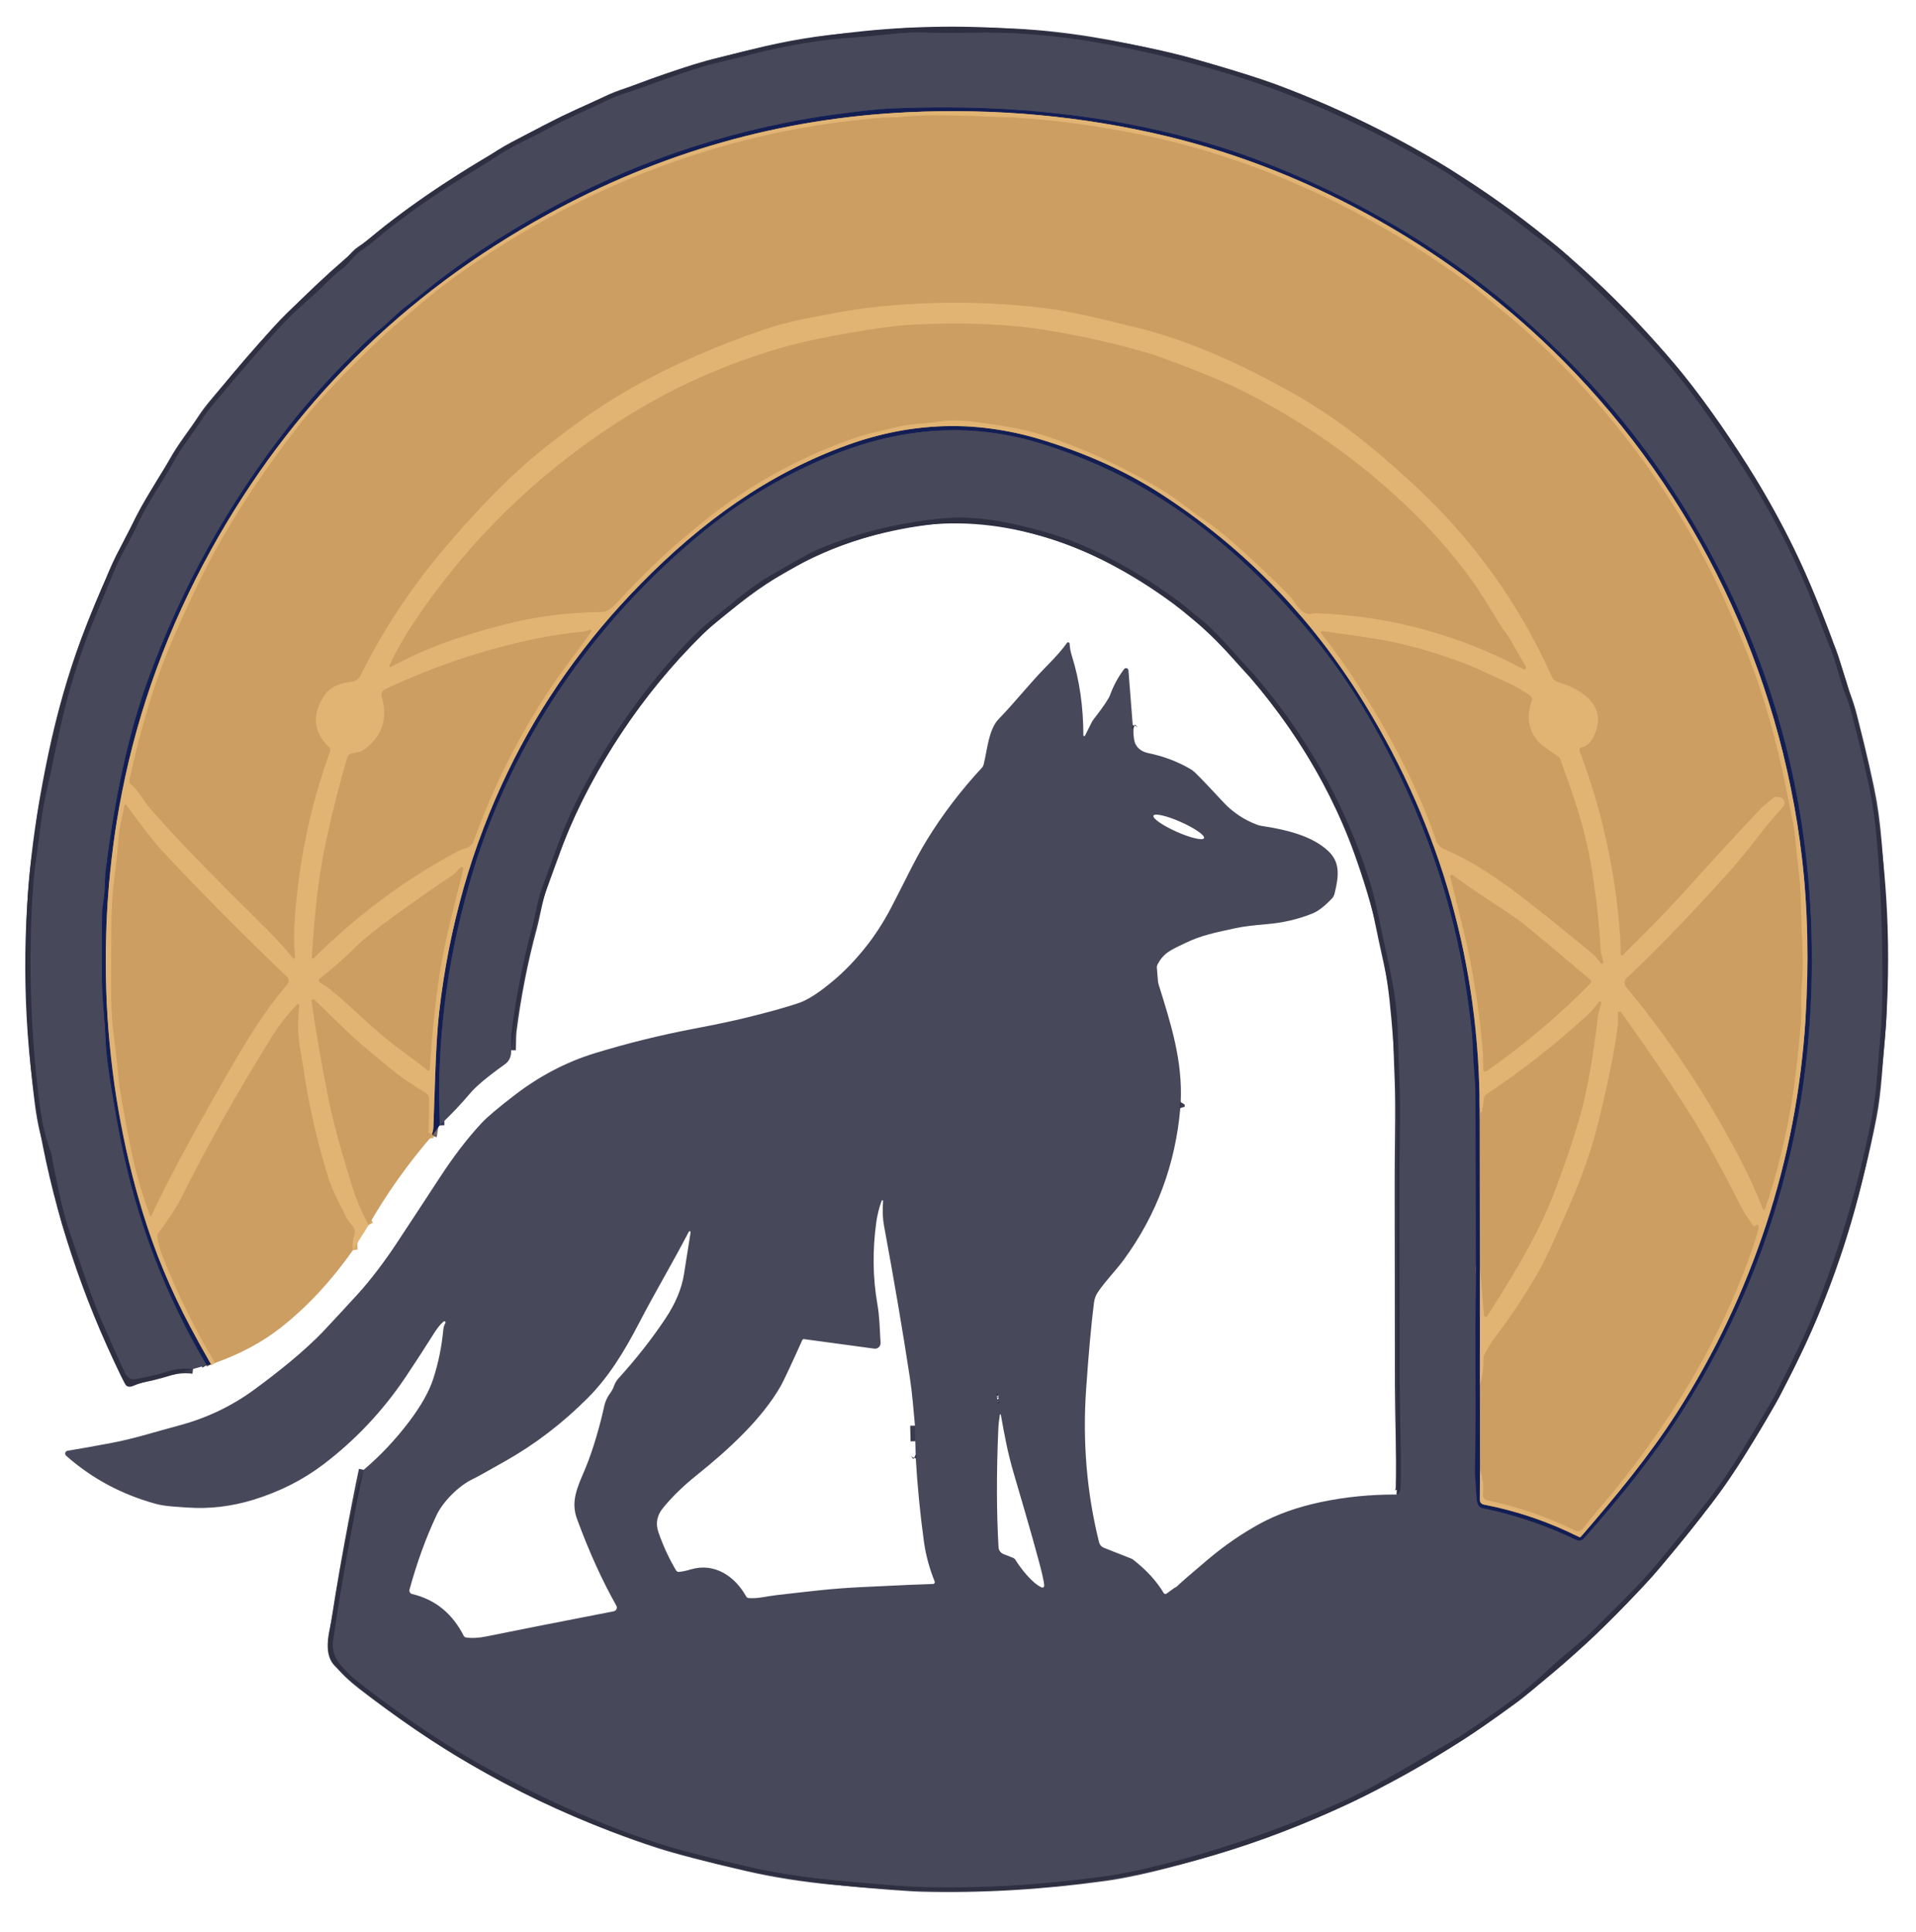 <?xml version="1.0" encoding="UTF-8" standalone="no"?>
<!DOCTYPE svg PUBLIC "-//W3C//DTD SVG 1.1//EN" "http://www.w3.org/Graphics/SVG/1.1/DTD/svg11.dtd">
<svg xmlns="http://www.w3.org/2000/svg" version="1.1" viewBox="0.00 0.00 584.00 589.00">
<g stroke-width="2.90" fill="none" stroke-linecap="butt">
<path stroke="#3b3c4e" vector-effect="non-scaling-stroke" d="
  M 110.83 448.04
  C 109.61 453.67 108.12 461.31 106.35 470.94
  C 104.38 481.66 102.79 491.35 101.56 500.02
  C 101.19 502.61 101.82 504.94 103.45 507.01
  C 105.12 509.14 107.37 511.30 110.22 513.50
  C 120.61 521.54 132.99 530.22 144.73 536.86
  C 163.79 547.65 182.48 556.00 200.81 561.92
  C 206.44 563.73 215.45 566.07 227.84 568.94
  C 235.95 570.81 244.78 572.20 254.33 573.10
  C 267.78 574.37 276.69 575.07 281.04 575.18
  C 298.98 575.64 317.48 574.56 336.55 571.94
  C 342.78 571.09 350.54 569.39 359.84 566.85
  C 377.88 561.94 395.05 555.68 411.35 548.07
  C 421.59 543.29 431.72 536.83 439.84 532.31
  C 447.13 528.24 455.78 521.86 460.91 518.18
  C 464.00 515.97 468.16 512.44 473.37 507.59
  C 477.51 503.75 482.36 500.24 486.21 496.29
  C 490.79 491.61 499.23 483.69 504.88 476.88
  C 510.38 470.26 515.51 463.89 520.28 457.77
  C 524.05 452.92 527.68 447.61 531.17 441.86
  C 536.96 432.29 540.23 426.76 541.00 425.27
  C 546.70 414.14 550.72 405.66 553.05 399.82
  C 560.70 380.67 566.51 360.96 570.49 340.69
  C 572.10 332.47 572.30 324.31 573.12 315.82
  C 573.58 311.09 573.80 304.84 573.78 297.09
  C 573.75 285.55 573.36 274.21 572.59 263.06
  C 572.05 255.32 571.40 249.22 570.63 244.75
  C 569.64 239.01 567.64 230.22 564.61 218.37
  C 563.96 215.84 563.30 213.76 562.63 212.15
  C 560.64 207.38 559.66 201.36 557.49 196.69
  C 557.46 196.62 555.78 192.30 552.47 183.75
  C 546.88 169.33 539.21 154.67 529.45 139.76
  C 521.75 127.99 515.15 118.85 509.66 112.33
  C 501.91 103.14 491.06 92.10 477.13 79.23
  C 472.67 75.10 468.58 72.41 463.05 68.02
  C 457.18 63.37 450.82 59.59 444.35 54.95
  C 442.40 53.56 439.77 51.90 436.45 49.97
  C 419.14 39.94 401.69 31.85 384.10 25.70
  C 371.84 21.41 358.32 17.75 343.55 14.70
  C 328.09 11.51 313.07 9.75 297.86 9.97
  C 290.88 10.07 285.58 10.06 281.95 9.93
  C 274.62 9.68 268.45 10.93 260.64 11.41
  C 250.35 12.04 239.51 13.93 229.65 16.43
  C 224.10 17.84 220.63 18.70 219.24 19.01
  C 209.59 21.21 198.30 25.97 191.55 28.10
  C 188.96 28.92 186.67 29.82 184.67 30.80
  C 179.71 33.23 172.58 36.21 168.02 38.73
  C 161.20 42.51 156.25 44.29 150.41 48.34
  C 149.96 48.65 146.23 50.96 139.24 55.27
  C 132.47 59.44 125.48 64.33 118.25 69.95
  C 115.67 71.96 113.03 74.51 110.10 76.34
  C 108.04 77.63 106.20 80.63 104.13 82.07
  C 102.96 82.88 101.08 84.58 98.51 87.17
  C 97.46 88.23 95.60 89.94 92.94 92.30
  C 89.75 95.13 86.95 97.88 84.54 100.55
  C 80.22 105.34 73.98 112.56 65.83 122.22
  C 64.04 124.35 62.71 126.08 61.85 127.41
  C 58.79 132.17 55.55 135.95 52.78 141.02
  C 49.69 146.69 44.78 153.49 41.75 160.24
  C 40.92 162.09 39.59 164.65 37.78 167.90
  C 36.28 170.59 34.73 174.02 33.12 178.21
  C 33.01 178.50 31.55 181.98 28.75 188.67
  C 26.02 195.20 23.48 202.59 21.13 210.84
  C 18.38 220.51 16.45 231.41 14.20 241.21
  C 12.59 248.21 12.18 254.16 11.13 261.14
  C 10.48 265.47 10.02 270.48 9.74 276.19
  C 8.75 296.24 9.52 316.27 12.05 336.28
  C 12.75 341.82 13.83 346.58 15.29 350.57
  C 15.50 351.14 15.67 351.73 15.78 352.34
  C 17.74 362.92 19.54 370.60 21.18 375.39
  C 25.13 386.90 27.63 395.02 31.76 404.40
  C 34.85 411.43 36.98 416.15 38.15 418.56
  C 38.85 420.00 39.95 420.59 41.46 420.32
  C 44.99 419.71 48.17 418.96 51.01 418.05
  C 53.61 417.22 56.22 416.97 58.84 417.30"
/>
<path stroke="#3b3c4e" vector-effect="non-scaling-stroke" d="
  M 345.26 221.02
  C 345.00 221.76 345.06 222.19 345.45 222.30"
/>
<path stroke="#3b3c4e" vector-effect="non-scaling-stroke" d="
  M 359.89 335.94
  C 359.58 336.44 359.54 337.05 359.76 337.76"
/>
<path stroke="#3b3c4e" vector-effect="non-scaling-stroke" d="
  M 425.72 455.56
  C 426.01 455.60 426.32 455.25 426.65 454.50
  C 426.78 454.22 426.85 453.91 426.86 453.61
  C 427.13 443.12 426.63 432.18 426.61 422.14
  C 426.59 405.51 426.57 385.22 426.54 361.25
  C 426.53 357.74 426.57 352.41 426.65 345.26
  C 426.73 338.50 426.69 333.17 426.54 329.28
  C 426.52 328.80 426.33 323.41 425.96 313.12
  C 425.56 301.77 422.82 292.55 420.85 282.58
  C 419.66 276.57 418.45 271.67 417.23 267.88
  C 409.82 244.89 398.17 224.16 382.28 205.71
  C 381.27 204.54 380.24 203.52 379.49 202.68
  C 372.61 194.90 368.02 190.19 365.72 188.54
  C 363.27 186.78 361.72 185.13 359.29 183.34
  C 351.91 177.92 344.44 173.30 336.88 169.47
  C 330.59 166.29 324.50 163.86 318.61 162.19
  C 308.40 159.29 297.60 156.98 286.78 158.07
  C 273.02 159.46 260.30 162.70 248.61 167.80
  C 247.10 168.45 242.50 171.01 234.80 175.46
  C 231.79 177.21 228.50 179.53 224.95 182.42
  C 218.93 187.31 215.80 189.86 215.57 190.05
  C 211.52 193.51 206.73 198.56 201.20 205.20
  C 191.13 217.30 182.56 230.48 175.48 244.74
  C 171.18 253.41 168.41 262.19 165.28 270.52
  C 163.88 274.21 163.39 278.34 162.15 282.97
  C 159.43 293.06 157.38 303.49 156.00 314.28
  C 155.89 315.19 155.82 317.14 155.79 320.13"
/>
<path stroke="#2d3357" vector-effect="non-scaling-stroke" d="
  M 134.00 343.05
  C 133.21 321.62 135.29 300.62 140.24 280.07
  C 142.33 271.38 144.70 263.38 147.34 256.07
  C 160.51 219.60 183.13 188.09 213.11 163.10
  C 224.83 153.33 237.72 145.47 251.79 139.53
  C 258.88 136.54 265.78 134.37 272.49 133.01
  C 287.76 129.91 302.76 130.66 317.49 135.27
  C 329.56 139.05 340.69 144.01 350.86 150.14
  C 369.47 161.35 386.10 176.70 400.41 194.21
  C 406.30 201.41 411.75 209.29 416.77 217.84
  C 428.93 238.56 437.73 260.12 443.17 282.52
  C 445.47 291.97 447.25 302.38 448.51 313.75
  C 449.00 318.14 448.92 321.85 449.26 325.76
  C 449.55 329.03 449.70 332.03 449.71 334.76
  C 449.82 370.87 449.86 389.45 449.84 390.49
  C 449.48 409.90 449.96 424.64 449.60 448.25
  C 449.58 449.41 449.71 451.97 449.99 455.92
  C 450.11 457.55 450.15 459.40 451.98 459.77
  C 461.64 461.72 471.14 464.94 480.48 469.43
  C 481.26 469.80 482.19 469.61 482.76 468.97
  C 493.60 456.74 503.96 443.96 512.33 430.84
  C 530.18 402.85 542.11 372.51 548.12 339.83
  C 552.18 317.76 553.13 293.60 551.48 271.51
  C 548.60 232.95 537.52 196.77 518.23 162.98
  C 506.86 143.05 493.54 125.47 478.27 110.22
  C 468.06 100.03 458.34 91.50 449.10 84.65
  C 428.13 69.10 405.54 56.87 381.32 47.98
  C 374.45 45.46 367.15 43.22 359.44 41.25
  C 331.45 34.13 302.76 31.83 273.03 33.02
  C 269.48 33.16 265.64 33.48 261.49 33.99
  C 255.98 34.67 252.16 35.18 250.01 35.52
  C 220.04 40.25 191.92 49.97 165.66 64.67
  C 152.96 71.78 140.85 79.59 129.86 88.52
  C 127.45 90.48 125.36 92.14 123.59 93.50
  C 120.65 95.77 118.62 98.10 115.91 100.26
  C 114.52 101.36 112.63 103.08 110.23 105.41
  C 101.84 113.56 94.43 121.75 87.98 129.96
  C 69.50 153.49 55.17 179.32 45.00 207.47
  C 39.26 223.35 35.00 242.62 32.22 265.27
  C 31.87 268.18 32.06 271.23 31.58 274.20
  C 31.23 276.31 31.07 278.52 31.08 280.85
  C 31.14 293.43 30.72 298.68 31.55 307.74
  C 31.84 310.83 32.06 314.16 32.21 317.73
  C 32.44 322.90 33.86 332.32 36.46 345.98
  C 41.23 370.95 50.06 394.33 62.97 416.13"
/>
<path stroke="#6f5e5b" vector-effect="non-scaling-stroke" d="
  M 131.72 346.19
  C 131.79 345.98 131.81 345.73 131.76 345.45"
/>
<path stroke="#7a6964" vector-effect="non-scaling-stroke" d="
  M 131.76 345.45
  C 131.97 344.82 132.08 344.17 132.10 343.49
  C 132.24 339.10 132.45 333.27 132.72 326.00
  C 133.01 318.44 133.38 312.62 133.85 308.55
  C 136.85 282.40 143.83 257.96 154.78 235.25
  C 164.94 214.19 178.45 195.09 195.31 177.94
  C 213.85 159.08 234.16 144.31 258.50 135.58
  C 277.96 128.59 297.43 128.02 316.91 133.87
  C 330.80 138.04 343.04 143.55 353.63 150.39
  C 379.06 166.80 399.86 188.22 416.03 214.65
  C 439.26 252.62 450.92 293.90 451.01 338.49"
/>
<path stroke="#6f5e5b" vector-effect="non-scaling-stroke" d="
  M 451.01 338.49
  L 451.07 385.96"
/>
<path stroke="#7a6964" vector-effect="non-scaling-stroke" d="
  M 451.07 385.96
  L 451.07 422.11"
/>
<path stroke="#6f5e5b" vector-effect="non-scaling-stroke" d="
  M 451.07 422.11
  L 451.10 448.12"
/>
<path stroke="#7a6964" vector-effect="non-scaling-stroke" d="
  M 451.10 448.12
  L 451.06 457.21
  C 451.05 457.89 451.54 458.48 452.21 458.61
  C 462.43 460.58 472.15 463.89 481.36 468.53
  C 481.52 468.61 481.71 468.57 481.83 468.44
  C 492.69 455.87 502.81 443.61 511.05 430.73
  C 534.08 394.71 547.67 353.57 550.31 310.73
  C 551.39 293.24 551.03 276.84 549.24 261.51
  C 542.54 204.25 516.89 150.65 476.38 109.89
  C 443.74 77.05 400.79 52.37 355.55 41.51
  C 329.95 35.37 303.69 32.94 276.77 34.21
  C 237.89 36.05 201.21 46.46 166.74 65.45
  C 122.74 89.68 88.61 123.72 64.36 167.57
  C 51.27 191.23 42.21 215.92 37.16 241.63
  C 28.91 283.63 31.01 328.82 43.54 369.69
  C 47.15 381.48 51.96 393.04 57.97 404.36
  C 60.02 408.22 62.14 412.05 64.33 415.86"
/>
<path stroke="#d7a96b" vector-effect="non-scaling-stroke" d="
  M 451.10 448.12
  C 452.01 450.48 452.32 452.96 452.01 455.55
  C 451.91 456.37 452.46 457.12 453.27 457.29
  C 462.59 459.25 471.55 462.33 480.14 466.53
  C 480.95 466.92 481.92 466.69 482.46 465.97
  C 483.95 463.96 486.20 461.22 489.21 457.74
  C 491.10 455.55 493.34 452.79 495.93 449.45
  C 511.24 429.69 523.89 408.24 532.66 384.69
  C 534.54 379.65 535.67 376.06 536.04 373.93
  C 536.08 373.72 535.99 373.50 535.80 373.39
  C 535.66 373.30 535.44 373.38 535.14 373.63
  C 534.87 373.84 534.49 373.79 534.29 373.51
  C 533.25 372.05 531.80 370.03 531.09 368.64
  C 524.56 355.81 519.33 346.28 515.41 340.07
  C 508.82 329.62 501.70 319.11 494.06 308.53
  C 493.76 308.11 493.10 308.35 493.14 308.86
  C 493.27 310.47 493.19 312.27 492.91 314.28
  C 491.95 321.13 490.12 330.10 487.43 341.20
  C 485.42 349.47 482.53 357.93 478.78 366.56
  C 474.17 377.15 471.09 383.82 469.54 386.58
  C 465.19 394.33 460.29 401.75 454.82 408.83
  C 454.69 408.99 453.91 410.34 452.46 412.88
  C 452.27 413.22 452.17 413.61 452.18 414.00
  C 452.27 416.89 451.90 419.59 451.07 422.11"
/>
<path stroke="#d7a96b" vector-effect="non-scaling-stroke" d="
  M 451.07 385.96
  L 452.34 400.85
  C 452.39 401.37 453.07 401.54 453.35 401.10
  C 460.42 389.91 468.86 376.52 473.94 362.95
  C 477.71 352.88 480.46 344.57 482.18 338.02
  C 484.02 331.01 485.64 321.53 487.05 309.58
  C 487.10 309.21 487.17 308.84 487.28 308.48
  L 488.06 305.79
  C 488.12 305.60 488.03 305.40 487.85 305.31
  C 487.68 305.23 487.46 305.28 487.35 305.44
  C 486.27 306.96 484.94 308.44 483.37 309.87
  C 474.09 318.37 463.98 326.28 453.05 333.60
  C 452.67 333.85 452.42 334.25 452.36 334.70
  L 451.80 338.82
  C 451.76 339.13 451.33 339.20 451.20 338.91
  L 451.01 338.49"
/>
<path stroke="#d7a96b" vector-effect="non-scaling-stroke" d="
  M 131.76 345.45
  C 130.98 345.72 130.60 345.48 130.62 344.75
  C 130.72 340.10 130.77 336.81 130.76 334.88
  C 130.75 334.17 130.37 333.51 129.76 333.15
  C 128.01 332.12 126.13 330.93 124.12 329.57
  C 120.02 326.79 116.15 323.29 112.82 320.61
  C 106.81 315.76 101.30 309.97 95.83 304.75
  C 95.48 304.42 94.90 304.71 94.97 305.19
  C 96.28 314.19 97.89 323.54 99.79 333.25
  C 101.62 342.59 104.34 351.86 107.37 361.66
  C 108.60 365.64 110.27 369.55 112.38 373.39"
/>
<path stroke="#d7a96b" vector-effect="non-scaling-stroke" d="
  M 107.56 381.08
  C 107.35 379.43 107.53 377.76 108.08 376.05
  C 108.21 375.64 108.19 375.19 108.03 374.79
  C 107.42 373.32 106.05 372.32 105.35 370.74
  C 104.21 368.14 101.51 363.55 100.26 359.59
  C 96.67 348.26 94.04 336.73 92.37 325.02
  C 92.27 324.33 91.97 322.52 91.46 319.58
  C 90.75 315.53 90.66 311.19 91.19 306.58
  C 91.23 306.18 90.75 305.96 90.47 306.25
  C 87.54 309.35 85.03 312.58 82.94 315.94
  C 72.58 332.56 63.40 348.87 55.40 364.87
  C 53.90 367.87 51.51 371.55 48.24 375.92
  C 48.05 376.17 47.95 376.49 47.98 376.81
  C 48.13 378.59 48.64 380.57 49.50 382.74
  C 54.12 394.44 59.48 405.34 65.57 415.44"
/>
<path stroke="#3b3c4e" vector-effect="non-scaling-stroke" d="
  M 279.13 444.55
  C 279.36 443.95 279.34 443.58 279.09 443.45"
/>
<path stroke="#3b3c4e" vector-effect="non-scaling-stroke" d="
  M 278.99 439.31
  L 278.88 434.56"
/>
<path stroke="#3b3c4e" vector-effect="non-scaling-stroke" d="
  M 304.10 427.22
  C 304.17 427.45 304.23 427.62 304.29 427.72
  C 304.44 427.97 304.52 427.69 304.49 427.04"
/>
<path stroke="#3b3c4e" vector-effect="non-scaling-stroke" d="
  M 304.20 425.24
  C 304.07 424.80 303.94 424.63 303.87 424.80
  C 303.80 424.97 303.80 425.42 303.87 425.97"
/>
<path stroke="#d7a96b" vector-effect="non-scaling-stroke" d="
  M 89.92 291.79
  C 89.61 288.40 89.53 285.33 89.68 282.58
  C 90.73 263.97 94.39 246.07 100.64 228.89
  C 100.77 228.53 100.67 228.13 100.40 227.88
  C 95.42 223.15 94.93 217.81 98.92 211.87
  C 100.86 208.97 104.22 208.19 107.28 207.76
  C 108.39 207.60 109.35 206.90 109.85 205.90
  C 116.78 191.98 125.38 178.97 135.65 166.88
  C 143.44 157.71 150.85 149.88 157.89 143.39
  C 162.44 139.20 168.61 134.27 176.40 128.60
  C 193.48 116.15 212.86 107.35 232.42 100.59
  C 239.80 98.04 246.59 96.85 255.31 95.25
  C 259.32 94.52 262.68 94.00 265.39 93.70
  C 282.28 91.82 299.02 91.78 315.63 93.57
  C 326.30 94.72 334.35 96.90 345.67 99.64
  C 347.48 100.08 348.81 100.41 349.64 100.64
  C 363.53 104.47 378.49 110.95 394.53 120.09
  C 408.07 127.81 418.46 136.22 430.72 147.52
  C 448.87 164.25 462.98 183.84 473.05 206.30
  C 473.41 207.09 474.09 207.69 474.93 207.93
  C 480.28 209.43 487.81 213.41 487.06 220.28
  C 486.78 222.82 485.11 227.50 481.92 227.87
  C 481.52 227.92 481.28 228.32 481.42 228.70
  C 488.41 247.23 492.58 266.41 493.91 286.25
  C 493.98 287.25 494.00 288.78 493.99 290.84
  C 493.99 291.17 494.39 291.34 494.63 291.10
  C 500.60 285.14 507.10 278.74 512.69 272.53
  C 521.38 262.88 529.46 254.09 536.93 246.18
  C 537.14 245.96 538.38 244.93 540.63 243.10
  C 540.85 242.92 541.14 242.84 541.42 242.88
  L 542.47 243.02
  C 543.85 243.21 544.46 244.86 543.53 245.90
  C 540.38 249.42 538.07 252.15 536.60 254.10
  C 532.89 259.01 529.07 263.62 525.16 267.91
  C 513.28 280.93 503.49 291.02 495.78 298.17
  C 495.04 298.85 494.97 300.00 495.61 300.77
  C 508.64 316.46 520.05 333.58 529.82 352.15
  C 532.81 357.84 535.33 363.30 537.36 368.54
  C 537.47 368.83 537.89 368.83 537.99 368.53
  C 541.46 358.29 544.15 347.52 546.05 336.23
  C 547.00 330.56 547.93 322.69 548.84 312.60
  C 549.28 307.76 548.73 303.89 549.21 299.43
  C 549.50 296.70 549.56 293.41 549.39 289.57
  C 549.23 286.08 549.01 279.89 548.73 271.02
  C 548.70 269.75 548.06 263.61 546.82 252.61
  C 546.75 252.06 546.39 250.21 545.73 247.06
  C 545.49 245.94 545.12 244.09 544.62 241.52
  C 541.51 225.67 537.23 210.31 531.11 195.59
  C 527.40 186.65 524.14 179.42 521.33 173.91
  C 506.45 144.64 485.27 117.59 459.47 96.02
  C 453.54 91.06 449.79 88.00 448.20 86.83
  C 418.35 64.77 383.62 48.16 346.71 40.84
  C 335.78 38.67 320.96 36.33 306.98 35.76
  C 291.65 35.13 281.93 35.01 277.80 35.40
  C 275.07 35.66 272.99 35.79 271.57 35.80
  C 269.94 35.82 267.87 35.95 265.34 36.19
  C 235.81 38.98 207.66 46.72 180.88 59.42
  C 169.03 65.04 157.27 71.77 145.60 79.60
  C 139.38 83.77 133.84 87.90 128.99 91.99
  C 122.26 97.65 118.49 100.87 117.66 101.65
  C 109.64 109.16 99.11 119.42 91.23 129.52
  C 78.25 146.14 68.02 162.22 60.53 177.75
  C 55.02 189.16 51.10 198.15 48.76 204.72
  C 44.97 215.40 41.88 226.41 39.49 237.76
  C 39.38 238.28 39.56 238.81 39.97 239.15
  C 42.56 241.31 43.83 244.27 46.23 246.97
  C 58.55 260.88 68.77 270.64 81.79 283.71
  C 84.52 286.45 87.02 289.23 89.29 292.05
  C 89.51 292.32 89.95 292.14 89.92 291.79"
/>
<path stroke="#d7a96b" vector-effect="non-scaling-stroke" d="
  M 119.16 203.30
  C 129.99 197.35 140.31 193.86 153.21 190.48
  C 162.95 187.94 172.91 186.63 183.09 186.55
  C 184.49 186.54 185.83 185.96 186.79 184.94
  C 192.62 178.77 200.03 171.01 207.35 164.84
  C 212.20 160.74 215.39 158.11 216.92 156.95
  C 230.60 146.53 245.43 138.60 261.40 133.16
  C 262.85 132.67 266.94 131.63 273.67 130.06
  C 278.05 129.04 282.13 129.15 286.08 128.51
  C 288.91 128.06 292.02 128.03 295.43 128.40
  C 304.70 129.43 312.07 130.80 317.53 132.51
  C 329.48 136.24 341.80 141.91 354.47 149.51
  C 358.49 151.92 362.67 155.50 366.81 158.28
  C 369.78 160.28 372.76 162.59 375.75 165.22
  C 381.78 170.54 387.65 176.09 393.37 181.88
  C 393.67 182.18 393.93 182.52 394.15 182.89
  C 395.07 184.43 397.27 187.55 399.41 187.13
  C 400.28 186.96 401.03 186.89 401.64 186.92
  C 423.75 187.79 444.64 193.46 464.31 203.95
  C 464.83 204.23 465.38 203.64 465.07 203.14
  C 463.71 200.93 462.62 199.07 461.80 197.56
  C 460.34 194.87 459.19 193.06 458.36 192.14
  C 458.07 191.83 456.47 189.26 453.55 184.43
  C 445.28 170.76 433.45 157.94 420.51 146.85
  C 407.44 135.66 392.97 126.16 377.10 118.36
  C 374.03 116.85 369.69 115.00 364.06 112.80
  C 357.21 110.13 352.80 108.50 350.82 107.91
  C 340.75 104.90 330.13 102.48 318.98 100.66
  C 307.21 98.74 293.60 98.18 278.13 98.99
  C 273.37 99.24 267.15 100.04 259.46 101.40
  C 251.13 102.87 244.99 104.15 241.02 105.23
  C 221.98 110.42 204.29 118.32 187.94 128.92
  C 163.30 144.90 142.88 164.90 126.69 188.93
  C 123.58 193.54 120.92 198.19 118.71 202.88
  C 118.57 203.16 118.88 203.45 119.16 203.30"
/>
<path stroke="#d7a96b" vector-effect="non-scaling-stroke" d="
  M 179.75 191.95
  C 178.82 192.34 178.05 192.55 177.43 192.60
  C 173.43 192.93 169.06 193.56 164.32 194.51
  C 148.31 197.71 132.65 202.92 117.33 210.13
  C 116.51 210.52 116.10 211.44 116.35 212.32
  C 118.28 218.82 116.66 224.08 111.50 228.11
  C 109.99 229.29 109.19 229.29 107.16 229.71
  C 106.53 229.84 106.03 230.30 105.85 230.92
  C 103.62 238.52 101.56 246.55 99.69 255.02
  C 96.91 267.63 95.92 278.74 95.05 291.84
  C 95.03 292.12 95.38 292.28 95.58 292.08
  C 108.71 279.05 123.24 268.24 139.16 259.66
  C 140.16 259.12 141.09 258.74 141.94 258.53
  C 143.08 258.24 144.00 257.41 144.39 256.31
  C 150.42 239.55 158.27 223.94 167.95 209.49
  C 171.91 203.58 176.03 198.56 180.20 192.51
  C 180.41 192.20 180.09 191.80 179.75 191.95"
/>
<path stroke="#d7a96b" vector-effect="non-scaling-stroke" d="
  M 403.12 192.38
  C 402.74 192.33 402.49 192.77 402.73 193.07
  C 404.74 195.57 406.86 198.42 409.11 201.62
  C 418.11 214.44 425.72 227.74 431.95 241.53
  C 434.18 246.48 436.11 251.34 437.72 256.11
  C 438.14 257.35 439.07 258.35 440.28 258.86
  C 449.71 262.89 457.86 268.68 466.47 275.40
  C 471.60 279.40 477.89 284.49 485.36 290.67
  C 486.07 291.26 486.90 292.22 487.85 293.53
  C 487.99 293.72 488.25 293.79 488.46 293.68
  C 488.67 293.57 488.78 293.33 488.71 293.10
  L 488.20 291.41
  C 488.02 290.81 487.91 290.19 487.87 289.57
  C 487.34 280.48 486.32 271.58 484.79 262.86
  C 482.85 251.76 479.56 242.52 475.57 231.46
  C 475.46 231.15 475.26 230.89 474.99 230.70
  C 472.70 229.08 471.53 228.26 471.48 228.23
  C 466.43 224.97 464.71 219.60 466.81 213.74
  C 467.04 213.10 466.82 212.40 466.28 212.00
  C 462.05 208.88 456.42 206.78 452.98 205.10
  C 450.09 203.69 446.81 202.34 443.13 201.04
  C 434.98 198.15 427.40 196.12 420.41 194.94
  C 416.12 194.21 410.35 193.35 403.12 192.38"
/>
<path stroke="#d7a96b" vector-effect="non-scaling-stroke" d="
  M 38.00 245.37
  C 36.97 250.00 36.41 252.82 36.32 253.84
  C 35.86 259.19 35.40 263.63 34.94 267.14
  C 34.35 271.55 34.04 275.98 34.00 280.43
  C 33.91 289.54 33.87 296.22 33.88 300.47
  C 33.89 305.92 34.07 310.14 34.42 313.14
  C 35.27 320.61 35.88 324.93 36.20 329.24
  C 36.36 331.34 37.44 337.55 39.45 347.87
  C 41.05 356.08 43.15 363.65 45.75 370.59
  C 45.82 370.76 46.06 370.78 46.13 370.61
  C 47.46 367.58 49.53 363.39 52.32 358.03
  C 56.58 349.84 62.09 339.86 68.86 328.07
  C 75.78 315.99 80.74 308.07 87.56 300.03
  C 88.13 299.36 88.08 298.35 87.44 297.74
  C 73.94 284.83 61.34 272.12 49.64 259.61
  C 47.20 257.00 43.46 252.23 38.42 245.28
  C 38.30 245.12 38.05 245.17 38.00 245.37"
/>
<path stroke="#d7a96b" vector-effect="non-scaling-stroke" d="
  M 130.27 326.23
  C 130.54 326.46 130.96 326.29 130.98 325.94
  C 131.63 315.33 132.66 305.50 134.05 296.46
  C 135.68 285.91 138.99 274.04 141.21 264.92
  C 141.31 264.53 140.91 264.20 140.54 264.36
  C 139.58 264.78 139.41 265.80 138.40 266.47
  C 132.83 270.18 126.71 274.46 120.04 279.30
  C 114.73 283.15 110.99 286.15 108.80 288.31
  C 105.09 291.97 101.34 295.28 97.56 298.23
  C 97.11 298.58 97.16 299.27 97.65 299.56
  C 98.72 300.18 99.73 300.85 100.66 301.58
  C 106.09 305.81 113.83 313.90 121.13 319.27
  C 126.02 322.88 129.07 325.20 130.27 326.23"
/>
<path stroke="#d7a96b" vector-effect="non-scaling-stroke" d="
  M 442.80 266.78
  C 442.44 266.52 441.95 266.84 442.06 267.27
  C 442.72 269.97 443.84 274.47 445.42 280.78
  C 448.59 293.41 450.74 306.24 451.87 319.27
  C 452.05 321.36 452.13 323.61 452.11 326.02
  C 452.11 326.51 452.66 326.80 453.06 326.52
  C 464.51 318.51 475.07 309.59 484.74 299.76
  C 485.06 299.44 485.04 298.91 484.69 298.62
  C 476.52 291.67 469.86 286.10 464.71 281.91
  C 460.37 278.37 451.77 273.40 442.80 266.78"
/>
</g>
<path fill="#2f2f42" d="
  M 110.83 448.04
  C 109.61 453.67 108.12 461.31 106.35 470.94
  C 104.38 481.66 102.79 491.35 101.56 500.02
  C 101.19 502.61 101.82 504.94 103.45 507.01
  C 105.12 509.14 107.37 511.30 110.22 513.50
  C 120.61 521.54 132.99 530.22 144.73 536.86
  C 163.79 547.65 182.48 556.00 200.81 561.92
  C 206.44 563.73 215.45 566.07 227.84 568.94
  C 235.95 570.81 244.78 572.20 254.33 573.10
  C 267.78 574.37 276.69 575.07 281.04 575.18
  C 298.98 575.64 317.48 574.56 336.55 571.94
  C 342.78 571.09 350.54 569.39 359.84 566.85
  C 377.88 561.94 395.05 555.68 411.35 548.07
  C 421.59 543.29 431.72 536.83 439.84 532.31
  C 447.13 528.24 455.78 521.86 460.91 518.18
  C 464.00 515.97 468.16 512.44 473.37 507.59
  C 477.51 503.75 482.36 500.24 486.21 496.29
  C 490.79 491.61 499.23 483.69 504.88 476.88
  C 510.38 470.26 515.51 463.89 520.28 457.77
  C 524.05 452.92 527.68 447.61 531.17 441.86
  C 536.96 432.29 540.23 426.76 541.00 425.27
  C 546.70 414.14 550.72 405.66 553.05 399.82
  C 560.70 380.67 566.51 360.96 570.49 340.69
  C 572.10 332.47 572.30 324.31 573.12 315.82
  C 573.58 311.09 573.80 304.84 573.78 297.09
  C 573.75 285.55 573.36 274.21 572.59 263.06
  C 572.05 255.32 571.40 249.22 570.63 244.75
  C 569.64 239.01 567.64 230.22 564.61 218.37
  C 563.96 215.84 563.30 213.76 562.63 212.15
  C 560.64 207.38 559.66 201.36 557.49 196.69
  C 557.46 196.62 555.78 192.30 552.47 183.75
  C 546.88 169.33 539.21 154.67 529.45 139.76
  C 521.75 127.99 515.15 118.85 509.66 112.33
  C 501.91 103.14 491.06 92.10 477.13 79.23
  C 472.67 75.10 468.58 72.41 463.05 68.02
  C 457.18 63.37 450.82 59.59 444.35 54.95
  C 442.40 53.56 439.77 51.90 436.45 49.97
  C 419.14 39.94 401.69 31.85 384.10 25.70
  C 371.84 21.41 358.32 17.75 343.55 14.70
  C 328.09 11.51 313.07 9.75 297.86 9.97
  C 290.88 10.07 285.58 10.06 281.95 9.93
  C 274.62 9.68 268.45 10.93 260.64 11.41
  C 250.35 12.04 239.51 13.93 229.65 16.43
  C 224.10 17.84 220.63 18.70 219.24 19.01
  C 209.59 21.21 198.30 25.97 191.55 28.10
  C 188.96 28.92 186.67 29.82 184.67 30.80
  C 179.71 33.23 172.58 36.21 168.02 38.73
  C 161.20 42.51 156.25 44.29 150.41 48.34
  C 149.96 48.65 146.23 50.96 139.24 55.27
  C 132.47 59.44 125.48 64.33 118.25 69.95
  C 115.67 71.96 113.03 74.51 110.10 76.34
  C 108.04 77.63 106.20 80.63 104.13 82.07
  C 102.96 82.88 101.08 84.58 98.51 87.17
  C 97.46 88.23 95.60 89.94 92.94 92.30
  C 89.75 95.13 86.95 97.88 84.54 100.55
  C 80.22 105.34 73.98 112.56 65.83 122.22
  C 64.04 124.35 62.71 126.08 61.85 127.41
  C 58.79 132.17 55.55 135.95 52.78 141.02
  C 49.69 146.69 44.78 153.49 41.75 160.24
  C 40.92 162.09 39.59 164.65 37.78 167.90
  C 36.28 170.59 34.73 174.02 33.12 178.21
  C 33.01 178.50 31.55 181.98 28.75 188.67
  C 26.02 195.20 23.48 202.59 21.13 210.84
  C 18.38 220.51 16.45 231.41 14.20 241.21
  C 12.59 248.21 12.18 254.16 11.13 261.14
  C 10.48 265.47 10.02 270.48 9.74 276.19
  C 8.75 296.24 9.52 316.27 12.05 336.28
  C 12.75 341.82 13.83 346.58 15.29 350.57
  C 15.50 351.14 15.67 351.73 15.78 352.34
  C 17.74 362.92 19.54 370.60 21.18 375.39
  C 25.13 386.90 27.63 395.02 31.76 404.40
  C 34.85 411.43 36.98 416.15 38.15 418.56
  C 38.85 420.00 39.95 420.59 41.46 420.32
  C 44.99 419.71 48.17 418.96 51.01 418.05
  C 53.61 417.22 56.22 416.97 58.84 417.30
  C 54.78 418.48 50.74 419.57 46.72 420.57
  C 43.83 421.29 41.91 421.87 40.96 422.30
  C 39.69 422.89 38.80 422.82 38.28 422.11
  C 38.12 421.90 37.65 421.00 36.88 419.41
  C 13.15 370.81 3.90 319.51 9.11 265.50
  C 10.18 254.35 12.07 242.41 14.76 229.68
  C 17.41 217.15 20.73 205.54 24.72 194.83
  C 35.36 166.26 49.39 141.00 66.81 119.05
  C 87.62 92.84 111.95 70.85 139.80 53.08
  C 144.13 50.32 149.19 47.30 154.98 44.01
  C 168.78 36.17 183.22 29.52 198.31 24.07
  C 207.17 20.87 216.77 18.04 227.10 15.58
  C 259.41 7.91 291.87 6.16 324.49 10.35
  C 338.26 12.12 350.36 14.36 360.77 17.06
  C 362.82 17.59 368.00 19.10 376.30 21.59
  C 382.16 23.34 387.27 25.05 391.62 26.73
  C 439.33 45.08 479.17 73.46 511.14 111.86
  C 518.14 120.27 525.27 130.21 532.53 141.68
  C 538.88 151.72 544.67 162.48 549.88 173.97
  C 570.18 218.65 578.42 265.87 574.59 315.62
  C 571.16 360.21 557.76 401.46 534.39 439.39
  C 525.97 453.04 517.88 463.77 507.32 476.13
  C 476.86 511.80 439.80 538.54 396.14 556.34
  C 368.59 567.57 340.21 574.07 311.01 575.84
  C 299.00 576.57 285.59 576.56 270.77 575.81
  C 246.42 574.58 222.09 570.04 197.78 562.19
  C 167.21 552.32 138.77 537.20 112.46 516.82
  C 108.53 513.77 105.11 510.82 102.20 507.96
  C 97.89 503.75 100.76 496.41 101.52 491.43
  C 103.23 480.18 105.43 468.55 108.11 456.53
  C 108.58 454.45 109.48 451.62 110.83 448.04
  Z"
/>
<path fill="#47485a" d="
  M 110.83 448.04
  C 115.84 443.81 120.43 438.96 124.60 433.47
  C 128.31 428.58 130.80 424.18 132.07 420.25
  C 133.62 415.44 134.64 410.46 135.12 405.30
  C 135.18 404.61 135.39 403.93 135.75 403.28
  C 135.94 402.93 135.50 402.57 135.19 402.83
  C 134.28 403.60 133.29 404.81 132.24 406.48
  C 129.61 410.67 126.82 414.97 123.87 419.39
  C 116.89 429.86 108.47 438.84 98.61 446.34
  C 92.33 451.11 85.19 454.72 77.18 457.17
  C 70.53 459.20 63.88 459.99 57.25 459.53
  C 54.15 459.31 50.37 459.20 47.35 458.36
  C 37.00 455.50 27.93 450.62 20.16 443.73
  C 19.61 443.24 19.88 442.33 20.61 442.21
  C 23.84 441.70 28.30 440.90 34.00 439.83
  C 40.96 438.52 46.78 436.59 54.71 434.47
  C 63.06 432.23 70.67 428.59 77.55 423.54
  C 84.21 418.66 92.78 411.93 98.87 405.46
  C 101.91 402.23 105.33 398.53 109.13 394.37
  C 112.75 390.41 117.16 384.63 120.78 379.14
  C 125.11 372.58 129.52 365.87 134.00 359.00
  C 138.05 352.79 142.30 347.16 146.69 342.43
  C 148.44 340.54 151.83 337.67 156.85 333.82
  C 164.46 327.97 172.60 323.71 181.27 321.05
  C 191.16 318.02 201.17 315.54 211.30 313.61
  C 217.99 312.34 223.43 311.19 227.62 310.16
  C 234.73 308.41 240.08 306.91 243.67 305.66
  C 246.34 304.73 249.82 302.45 254.11 298.84
  C 257.50 295.99 260.77 292.57 263.93 288.60
  C 266.74 285.07 269.29 281.10 271.60 276.71
  C 275.64 269.02 278.75 262.16 282.52 256.03
  C 287.32 248.22 292.93 240.87 299.34 233.96
  C 299.56 233.72 299.71 233.44 299.79 233.13
  C 300.96 228.55 301.30 222.35 304.43 219.14
  C 309.50 213.93 313.84 208.29 319.04 203.03
  C 321.93 200.10 323.98 197.75 325.19 195.99
  C 325.44 195.63 326.00 195.79 326.02 196.22
  C 326.08 197.43 326.32 198.69 326.73 200.01
  C 329.04 207.37 330.20 215.41 330.21 224.12
  C 330.21 224.40 330.59 224.49 330.72 224.24
  L 332.73 220.21
  C 332.89 219.90 333.08 219.60 333.29 219.32
  C 336.22 215.55 337.92 213.05 338.37 211.82
  C 339.40 208.98 340.82 206.36 342.63 203.95
  C 343.04 203.41 343.90 203.66 343.95 204.33
  L 345.26 221.02
  C 345.00 221.76 345.06 222.19 345.45 222.30
  C 345.45 224.47 345.68 225.99 346.13 226.86
  C 346.87 228.27 348.16 229.17 349.99 229.55
  C 354.63 230.51 358.90 232.12 362.79 234.38
  C 363.29 234.67 363.75 235.01 364.17 235.41
  C 366.04 237.22 368.90 240.22 372.77 244.41
  C 375.68 247.57 379.18 249.91 383.26 251.43
  C 383.66 251.58 384.07 251.68 384.48 251.74
  C 391.71 252.85 399.78 254.63 404.85 259.41
  C 408.55 262.90 408.09 267.01 406.77 272.41
  C 406.63 272.98 406.35 273.50 405.94 273.92
  C 403.73 276.24 401.79 277.74 400.13 278.41
  C 395.76 280.19 391.11 281.28 386.20 281.69
  C 381.86 282.05 378.62 282.47 376.49 282.94
  C 370.34 284.30 366.29 285.04 361.34 287.43
  C 357.11 289.48 354.73 290.29 352.78 294.07
  C 352.65 294.33 352.59 294.61 352.61 294.90
  L 352.94 298.99
  C 352.97 299.38 353.05 299.75 353.16 300.12
  C 356.95 312.24 360.47 323.31 359.89 335.94
  C 359.58 336.44 359.54 337.05 359.76 337.76
  C 358.28 354.87 352.56 370.25 342.60 383.89
  C 340.08 387.35 336.95 390.43 334.63 393.88
  C 334.00 394.81 333.60 395.88 333.46 397.00
  C 332.63 403.50 331.82 412.33 331.05 423.48
  C 329.94 439.50 331.25 455.05 335.00 470.13
  C 335.19 470.88 335.72 471.49 336.44 471.78
  L 344.88 475.11
  C 345.06 475.18 345.23 475.28 345.38 475.40
  C 349.46 478.59 352.56 481.98 354.68 485.56
  C 354.87 485.88 355.30 485.96 355.60 485.74
  C 357.17 484.58 358.00 483.98 358.09 483.95
  C 358.39 483.84 358.65 483.67 358.87 483.44
  C 359.72 482.57 362.76 479.92 367.99 475.51
  C 373.15 471.14 378.53 467.43 384.14 464.38
  C 389.34 461.55 395.49 459.37 402.60 457.86
  C 410.03 456.29 417.73 455.52 425.72 455.56
  C 426.01 455.60 426.32 455.25 426.65 454.50
  C 426.78 454.22 426.85 453.91 426.86 453.61
  C 427.13 443.12 426.63 432.18 426.61 422.14
  C 426.59 405.51 426.57 385.22 426.54 361.25
  C 426.53 357.74 426.57 352.41 426.65 345.26
  C 426.73 338.50 426.69 333.17 426.54 329.28
  C 426.52 328.80 426.33 323.41 425.96 313.12
  C 425.56 301.77 422.82 292.55 420.85 282.58
  C 419.66 276.57 418.45 271.67 417.23 267.88
  C 409.82 244.89 398.17 224.16 382.28 205.71
  C 381.27 204.54 380.24 203.52 379.49 202.68
  C 372.61 194.90 368.02 190.19 365.72 188.54
  C 363.27 186.78 361.72 185.13 359.29 183.34
  C 351.91 177.92 344.44 173.30 336.88 169.47
  C 330.59 166.29 324.50 163.86 318.61 162.19
  C 308.40 159.29 297.60 156.98 286.78 158.07
  C 273.02 159.46 260.30 162.70 248.61 167.80
  C 247.10 168.45 242.50 171.01 234.80 175.46
  C 231.79 177.21 228.50 179.53 224.95 182.42
  C 218.93 187.31 215.80 189.86 215.57 190.05
  C 211.52 193.51 206.73 198.56 201.20 205.20
  C 191.13 217.30 182.56 230.48 175.48 244.74
  C 171.18 253.41 168.41 262.19 165.28 270.52
  C 163.88 274.21 163.39 278.34 162.15 282.97
  C 159.43 293.06 157.38 303.49 156.00 314.28
  C 155.89 315.19 155.82 317.14 155.79 320.13
  C 155.88 322.02 155.25 323.44 153.90 324.40
  C 148.61 328.18 145.07 331.14 143.28 333.28
  C 140.59 336.49 137.50 339.74 134.00 343.05
  C 133.21 321.62 135.29 300.62 140.24 280.07
  C 142.33 271.38 144.70 263.38 147.34 256.07
  C 160.51 219.60 183.13 188.09 213.11 163.10
  C 224.83 153.33 237.72 145.47 251.79 139.53
  C 258.88 136.54 265.78 134.37 272.49 133.01
  C 287.76 129.91 302.76 130.66 317.49 135.27
  C 329.56 139.05 340.69 144.01 350.86 150.14
  C 369.47 161.35 386.10 176.70 400.41 194.21
  C 406.30 201.41 411.75 209.29 416.77 217.84
  C 428.93 238.56 437.73 260.12 443.17 282.52
  C 445.47 291.97 447.25 302.38 448.51 313.75
  C 449.00 318.14 448.92 321.85 449.26 325.76
  C 449.55 329.03 449.70 332.03 449.71 334.76
  C 449.82 370.87 449.86 389.45 449.84 390.49
  C 449.48 409.90 449.96 424.64 449.60 448.25
  C 449.58 449.41 449.71 451.97 449.99 455.92
  C 450.11 457.55 450.15 459.40 451.98 459.77
  C 461.64 461.72 471.14 464.94 480.48 469.43
  C 481.26 469.80 482.19 469.61 482.76 468.97
  C 493.60 456.74 503.96 443.96 512.33 430.84
  C 530.18 402.85 542.11 372.51 548.12 339.83
  C 552.18 317.76 553.13 293.60 551.48 271.51
  C 548.60 232.95 537.52 196.77 518.23 162.98
  C 506.86 143.05 493.54 125.47 478.27 110.22
  C 468.06 100.03 458.34 91.50 449.10 84.65
  C 428.13 69.10 405.54 56.87 381.32 47.98
  C 374.45 45.46 367.15 43.22 359.44 41.25
  C 331.45 34.13 302.76 31.83 273.03 33.02
  C 269.48 33.16 265.64 33.48 261.49 33.99
  C 255.98 34.67 252.16 35.18 250.01 35.52
  C 220.04 40.25 191.92 49.97 165.66 64.67
  C 152.96 71.78 140.85 79.59 129.86 88.52
  C 127.45 90.48 125.36 92.14 123.59 93.50
  C 120.65 95.77 118.62 98.10 115.91 100.26
  C 114.52 101.36 112.63 103.08 110.23 105.41
  C 101.84 113.56 94.43 121.75 87.98 129.96
  C 69.50 153.49 55.17 179.32 45.00 207.47
  C 39.26 223.35 35.00 242.62 32.22 265.27
  C 31.87 268.18 32.06 271.23 31.58 274.20
  C 31.23 276.31 31.07 278.52 31.08 280.85
  C 31.14 293.43 30.72 298.68 31.55 307.74
  C 31.84 310.83 32.06 314.16 32.21 317.73
  C 32.44 322.90 33.86 332.32 36.46 345.98
  C 41.23 370.95 50.06 394.33 62.97 416.13
  L 58.84 417.30
  C 56.22 416.97 53.61 417.22 51.01 418.05
  C 48.17 418.96 44.99 419.71 41.46 420.32
  C 39.95 420.59 38.85 420.00 38.15 418.56
  C 36.98 416.15 34.85 411.43 31.76 404.40
  C 27.63 395.02 25.13 386.90 21.18 375.39
  C 19.54 370.60 17.74 362.92 15.78 352.34
  C 15.67 351.73 15.50 351.14 15.29 350.57
  C 13.83 346.58 12.75 341.82 12.05 336.28
  C 9.52 316.27 8.75 296.24 9.74 276.19
  C 10.02 270.48 10.48 265.47 11.13 261.14
  C 12.18 254.16 12.59 248.21 14.20 241.21
  C 16.45 231.41 18.38 220.51 21.13 210.84
  C 23.48 202.59 26.02 195.20 28.75 188.67
  C 31.55 181.98 33.01 178.50 33.12 178.21
  C 34.73 174.02 36.28 170.59 37.78 167.90
  C 39.59 164.65 40.92 162.09 41.75 160.24
  C 44.78 153.49 49.69 146.69 52.78 141.02
  C 55.55 135.95 58.79 132.17 61.85 127.41
  C 62.71 126.08 64.04 124.35 65.83 122.22
  C 73.98 112.56 80.22 105.34 84.54 100.55
  C 86.95 97.88 89.75 95.13 92.94 92.30
  C 95.60 89.94 97.46 88.23 98.51 87.17
  C 101.08 84.58 102.96 82.88 104.13 82.07
  C 106.20 80.63 108.04 77.63 110.10 76.34
  C 113.03 74.51 115.67 71.96 118.25 69.95
  C 125.48 64.33 132.47 59.44 139.24 55.27
  C 146.23 50.96 149.96 48.65 150.41 48.34
  C 156.25 44.29 161.20 42.51 168.02 38.73
  C 172.58 36.21 179.71 33.23 184.67 30.80
  C 186.67 29.82 188.96 28.92 191.55 28.10
  C 198.30 25.97 209.59 21.21 219.24 19.01
  C 220.63 18.70 224.10 17.84 229.65 16.43
  C 239.51 13.93 250.35 12.04 260.64 11.41
  C 268.45 10.93 274.62 9.68 281.95 9.93
  C 285.58 10.06 290.88 10.07 297.86 9.97
  C 313.07 9.75 328.09 11.51 343.55 14.70
  C 358.32 17.75 371.84 21.41 384.10 25.70
  C 401.69 31.85 419.14 39.94 436.45 49.97
  C 439.77 51.90 442.40 53.56 444.35 54.95
  C 450.82 59.59 457.18 63.37 463.05 68.02
  C 468.58 72.41 472.67 75.10 477.13 79.23
  C 491.06 92.10 501.91 103.14 509.66 112.33
  C 515.15 118.85 521.75 127.99 529.45 139.76
  C 539.21 154.67 546.88 169.33 552.47 183.75
  C 555.78 192.30 557.46 196.62 557.49 196.69
  C 559.66 201.36 560.64 207.38 562.63 212.15
  C 563.30 213.76 563.96 215.84 564.61 218.37
  C 567.64 230.22 569.64 239.01 570.63 244.75
  C 571.40 249.22 572.05 255.32 572.59 263.06
  C 573.36 274.21 573.75 285.55 573.78 297.09
  C 573.80 304.84 573.58 311.09 573.12 315.82
  C 572.30 324.31 572.10 332.47 570.49 340.69
  C 566.51 360.96 560.70 380.67 553.05 399.82
  C 550.72 405.66 546.70 414.14 541.00 425.27
  C 540.23 426.76 536.96 432.29 531.17 441.86
  C 527.68 447.61 524.05 452.92 520.28 457.77
  C 515.51 463.89 510.38 470.26 504.88 476.88
  C 499.23 483.69 490.79 491.61 486.21 496.29
  C 482.36 500.24 477.51 503.75 473.37 507.59
  C 468.16 512.44 464.00 515.97 460.91 518.18
  C 455.78 521.86 447.13 528.24 439.84 532.31
  C 431.72 536.83 421.59 543.29 411.35 548.07
  C 395.05 555.68 377.88 561.94 359.84 566.85
  C 350.54 569.39 342.78 571.09 336.55 571.94
  C 317.48 574.56 298.98 575.64 281.04 575.18
  C 276.69 575.07 267.78 574.37 254.33 573.10
  C 244.78 572.20 235.95 570.81 227.84 568.94
  C 215.45 566.07 206.44 563.73 200.81 561.92
  C 182.48 556.00 163.79 547.65 144.73 536.86
  C 132.99 530.22 120.61 521.54 110.22 513.50
  C 107.37 511.30 105.12 509.14 103.45 507.01
  C 101.82 504.94 101.19 502.61 101.56 500.02
  C 102.79 491.35 104.38 481.66 106.35 470.94
  C 108.12 461.31 109.61 453.67 110.83 448.04
  Z
  M 351.57 248.617
  C 351.21 249.43 354.36 251.63 358.621 253.53
  C 362.88 255.43 366.63 256.30 366.99 255.483
  C 367.35 254.67 364.20 252.47 359.939 250.57
  C 355.68 248.67 351.93 247.80 351.57 248.617
  Z
  M 279.13 444.55
  C 279.36 443.95 279.34 443.58 279.09 443.45
  L 278.99 439.31
  L 278.88 434.56
  C 278.43 429.66 278.06 424.76 277.32 419.92
  C 275.20 405.99 272.58 390.55 269.45 373.61
  C 269.04 371.37 268.94 368.87 269.17 366.10
  C 269.18 365.99 269.10 365.88 268.99 365.86
  C 268.88 365.83 268.77 365.89 268.73 366.00
  C 267.94 368.19 267.40 370.36 267.10 372.51
  C 265.91 381.12 266.02 389.48 267.43 397.57
  C 268.11 401.48 268.09 404.42 268.40 409.31
  C 268.46 410.38 267.54 411.24 266.48 411.09
  L 245.03 408.18
  C 244.83 408.16 244.63 408.27 244.55 408.45
  C 240.98 416.37 238.79 421.05 237.97 422.48
  C 232.28 432.45 222.18 441.79 212.40 449.62
  C 208.20 452.99 204.74 456.36 202.01 459.75
  C 200.22 461.98 199.78 464.42 200.69 467.06
  C 202.14 471.23 203.93 475.11 206.08 478.70
  C 206.26 479.00 206.59 479.17 206.93 479.14
  C 207.98 479.05 209.17 478.80 210.48 478.40
  C 217.72 476.21 223.98 480.41 227.45 486.65
  C 227.61 486.92 227.88 487.09 228.19 487.12
  C 231.04 487.34 233.60 486.57 236.70 486.22
  C 246.76 485.07 253.34 484.22 262.47 483.78
  C 274.13 483.21 281.44 482.89 284.40 482.82
  C 284.78 482.81 285.03 482.42 284.89 482.07
  C 283.42 478.40 282.23 474.35 281.64 470.09
  C 280.47 461.61 279.64 453.10 279.13 444.55
  Z
  M 209.96 375.44
  C 204.61 385.67 199.79 393.66 194.73 403.40
  C 190.17 412.17 185.46 419.81 179.14 426.14
  C 171.51 433.79 163.16 440.19 154.10 445.32
  C 148.39 448.56 145.17 450.35 144.42 450.69
  C 139.65 452.88 134.91 457.93 133.07 461.83
  C 129.83 468.72 127.08 476.28 124.82 484.53
  C 124.66 485.13 125.02 485.75 125.62 485.89
  C 132.61 487.53 137.86 491.78 141.35 498.63
  C 141.48 498.89 141.73 499.08 142.02 499.12
  C 143.79 499.41 145.96 499.29 148.53 498.76
  C 157.06 497.01 169.91 494.48 187.06 491.15
  C 187.84 491.00 188.25 490.12 187.86 489.43
  C 183.50 481.70 179.50 472.88 175.87 462.99
  C 173.92 457.69 175.95 453.42 178.18 448.17
  C 180.86 441.89 183.09 433.64 184.15 428.70
  C 184.47 427.20 185.12 425.80 186.04 424.57
  C 186.51 423.94 186.89 423.21 187.18 422.39
  C 187.47 421.56 187.92 420.81 188.50 420.17
  C 193.97 414.14 198.76 408.04 202.86 401.87
  C 205.94 397.24 207.82 392.71 208.50 388.26
  C 209.26 383.35 209.93 379.14 210.50 375.62
  C 210.52 375.48 210.44 375.34 210.31 375.30
  C 210.17 375.26 210.03 375.31 209.96 375.44
  Z
  M 303.87 425.97
  C 303.92 426.41 304.00 426.86 304.10 427.22
  C 304.17 427.45 304.23 427.62 304.29 427.72
  C 304.44 427.97 304.52 427.69 304.49 427.04
  C 304.46 426.46 304.34 425.74 304.20 425.24
  C 304.07 424.80 303.94 424.63 303.87 424.80
  C 303.80 424.97 303.80 425.42 303.87 425.97
  Z
  M 304.76 431.23
  C 304.50 432.79 304.34 434.30 304.28 435.75
  C 303.71 448.94 303.74 460.90 304.35 471.61
  C 304.40 472.54 304.99 473.36 305.86 473.70
  L 308.77 474.85
  C 309.09 474.98 309.35 475.21 309.53 475.50
  C 310.87 477.70 314.51 482.59 317.52 483.88
  C 317.88 484.03 318.28 483.76 318.27 483.37
  C 318.26 482.73 318.06 481.60 317.69 479.98
  C 316.76 475.93 313.87 465.65 309.01 449.16
  C 307.17 442.91 306.26 437.99 305.06 431.23
  C 305.05 431.16 304.98 431.10 304.91 431.10
  C 304.83 431.10 304.77 431.16 304.76 431.23
  Z"
/>
<path fill="#121e54" d="
  M 134.00 343.05
  L 131.72 346.19
  C 131.79 345.98 131.81 345.73 131.76 345.45
  C 131.97 344.82 132.08 344.17 132.10 343.49
  C 132.24 339.10 132.45 333.27 132.72 326.00
  C 133.01 318.44 133.38 312.62 133.85 308.55
  C 136.85 282.40 143.83 257.96 154.78 235.25
  C 164.94 214.19 178.45 195.09 195.31 177.94
  C 213.85 159.08 234.16 144.31 258.50 135.58
  C 277.96 128.59 297.43 128.02 316.91 133.87
  C 330.80 138.04 343.04 143.55 353.63 150.39
  C 379.06 166.80 399.86 188.22 416.03 214.65
  C 439.26 252.62 450.92 293.90 451.01 338.49
  L 451.07 385.96
  L 451.07 422.11
  L 451.10 448.12
  L 451.06 457.21
  C 451.05 457.89 451.54 458.48 452.21 458.61
  C 462.43 460.58 472.15 463.89 481.36 468.53
  C 481.52 468.61 481.71 468.57 481.83 468.44
  C 492.69 455.87 502.81 443.61 511.05 430.73
  C 534.08 394.71 547.67 353.57 550.31 310.73
  C 551.39 293.24 551.03 276.84 549.24 261.51
  C 542.54 204.25 516.89 150.65 476.38 109.89
  C 443.74 77.05 400.79 52.37 355.55 41.51
  C 329.95 35.37 303.69 32.94 276.77 34.21
  C 237.89 36.05 201.21 46.46 166.74 65.45
  C 122.74 89.68 88.61 123.72 64.36 167.57
  C 51.27 191.23 42.21 215.92 37.16 241.63
  C 28.91 283.63 31.01 328.82 43.54 369.69
  C 47.15 381.48 51.96 393.04 57.97 404.36
  C 60.02 408.22 62.14 412.05 64.33 415.86
  C 63.80 416.05 63.34 416.14 62.97 416.13
  C 50.06 394.33 41.23 370.95 36.46 345.98
  C 33.86 332.32 32.44 322.90 32.21 317.73
  C 32.06 314.16 31.84 310.83 31.55 307.74
  C 30.72 298.68 31.14 293.43 31.08 280.85
  C 31.07 278.52 31.23 276.31 31.58 274.20
  C 32.06 271.23 31.87 268.18 32.22 265.27
  C 35.00 242.62 39.26 223.35 45.00 207.47
  C 55.17 179.32 69.50 153.49 87.98 129.96
  C 94.43 121.75 101.84 113.56 110.23 105.41
  C 112.63 103.08 114.52 101.36 115.91 100.26
  C 118.62 98.10 120.65 95.77 123.59 93.50
  C 125.36 92.14 127.45 90.48 129.86 88.52
  C 140.85 79.59 152.96 71.78 165.66 64.67
  C 191.92 49.97 220.04 40.25 250.01 35.52
  C 252.16 35.18 255.98 34.67 261.49 33.99
  C 265.64 33.48 269.48 33.16 273.03 33.02
  C 302.76 31.83 331.45 34.13 359.44 41.25
  C 367.15 43.22 374.45 45.46 381.32 47.98
  C 405.54 56.87 428.13 69.10 449.10 84.65
  C 458.34 91.50 468.06 100.03 478.27 110.22
  C 493.54 125.47 506.86 143.05 518.23 162.98
  C 537.52 196.77 548.60 232.95 551.48 271.51
  C 553.13 293.60 552.18 317.76 548.12 339.83
  C 542.11 372.51 530.18 402.85 512.33 430.84
  C 503.96 443.96 493.60 456.74 482.76 468.97
  C 482.19 469.61 481.26 469.80 480.48 469.43
  C 471.14 464.94 461.64 461.72 451.98 459.77
  C 450.15 459.40 450.11 457.55 449.99 455.92
  C 449.71 451.97 449.58 449.41 449.60 448.25
  C 449.96 424.64 449.48 409.90 449.84 390.49
  C 449.86 389.45 449.82 370.87 449.71 334.76
  C 449.70 332.03 449.55 329.03 449.26 325.76
  C 448.92 321.85 449.00 318.14 448.51 313.75
  C 447.25 302.38 445.47 291.97 443.17 282.52
  C 437.73 260.12 428.93 238.56 416.77 217.84
  C 411.75 209.29 406.30 201.41 400.41 194.21
  C 386.10 176.70 369.47 161.35 350.86 150.14
  C 340.69 144.01 329.56 139.05 317.49 135.27
  C 302.76 130.66 287.76 129.91 272.49 133.01
  C 265.78 134.37 258.88 136.54 251.79 139.53
  C 237.72 145.47 224.83 153.33 213.11 163.10
  C 183.13 188.09 160.51 219.60 147.34 256.07
  C 144.70 263.38 142.33 271.38 140.24 280.07
  C 135.29 300.62 133.21 321.62 134.00 343.05
  Z"
/>
<path fill="#e1b473" d="
  M 451.10 448.12
  C 452.01 450.48 452.32 452.96 452.01 455.55
  C 451.91 456.37 452.46 457.12 453.27 457.29
  C 462.59 459.25 471.55 462.33 480.14 466.53
  C 480.95 466.92 481.92 466.69 482.46 465.97
  C 483.95 463.96 486.20 461.22 489.21 457.74
  C 491.10 455.55 493.34 452.79 495.93 449.45
  C 511.24 429.69 523.89 408.24 532.66 384.69
  C 534.54 379.65 535.67 376.06 536.04 373.93
  C 536.08 373.72 535.99 373.50 535.80 373.39
  C 535.66 373.30 535.44 373.38 535.14 373.63
  C 534.87 373.84 534.49 373.79 534.29 373.51
  C 533.25 372.05 531.80 370.03 531.09 368.64
  C 524.56 355.81 519.33 346.28 515.41 340.07
  C 508.82 329.62 501.70 319.11 494.06 308.53
  C 493.76 308.11 493.10 308.35 493.14 308.86
  C 493.27 310.47 493.19 312.27 492.91 314.28
  C 491.95 321.13 490.12 330.10 487.43 341.20
  C 485.42 349.47 482.53 357.93 478.78 366.56
  C 474.17 377.15 471.09 383.82 469.54 386.58
  C 465.19 394.33 460.29 401.75 454.82 408.83
  C 454.69 408.99 453.91 410.34 452.46 412.88
  C 452.27 413.22 452.17 413.61 452.18 414.00
  C 452.27 416.89 451.90 419.59 451.07 422.11
  L 451.07 385.96
  L 452.34 400.85
  C 452.39 401.37 453.07 401.54 453.35 401.10
  C 460.42 389.91 468.86 376.52 473.94 362.95
  C 477.71 352.88 480.46 344.57 482.18 338.02
  C 484.02 331.01 485.64 321.53 487.05 309.58
  C 487.10 309.21 487.17 308.84 487.28 308.48
  L 488.06 305.79
  C 488.12 305.60 488.03 305.40 487.85 305.31
  C 487.68 305.23 487.46 305.28 487.35 305.44
  C 486.27 306.96 484.94 308.44 483.37 309.87
  C 474.09 318.37 463.98 326.28 453.05 333.60
  C 452.67 333.85 452.42 334.25 452.36 334.70
  L 451.80 338.82
  C 451.76 339.13 451.33 339.20 451.20 338.91
  L 451.01 338.49
  C 450.92 293.90 439.26 252.62 416.03 214.65
  C 399.86 188.22 379.06 166.80 353.63 150.39
  C 343.04 143.55 330.80 138.04 316.91 133.87
  C 297.43 128.02 277.96 128.59 258.50 135.58
  C 234.16 144.31 213.85 159.08 195.31 177.94
  C 178.45 195.09 164.94 214.19 154.78 235.25
  C 143.83 257.96 136.85 282.40 133.85 308.55
  C 133.38 312.62 133.01 318.44 132.72 326.00
  C 132.45 333.27 132.24 339.10 132.10 343.49
  C 132.08 344.17 131.97 344.82 131.76 345.45
  C 130.98 345.72 130.60 345.48 130.62 344.75
  C 130.72 340.10 130.77 336.81 130.76 334.88
  C 130.75 334.17 130.37 333.51 129.76 333.15
  C 128.01 332.12 126.13 330.93 124.12 329.57
  C 120.02 326.79 116.15 323.29 112.82 320.61
  C 106.81 315.76 101.30 309.97 95.83 304.75
  C 95.48 304.42 94.90 304.71 94.97 305.19
  C 96.28 314.19 97.89 323.54 99.79 333.25
  C 101.62 342.59 104.34 351.86 107.37 361.66
  C 108.60 365.64 110.27 369.55 112.38 373.39
  L 107.56 381.08
  C 107.35 379.43 107.53 377.76 108.08 376.05
  C 108.21 375.64 108.19 375.19 108.03 374.79
  C 107.42 373.32 106.05 372.32 105.35 370.74
  C 104.21 368.14 101.51 363.55 100.26 359.59
  C 96.67 348.26 94.04 336.73 92.37 325.02
  C 92.27 324.33 91.97 322.52 91.46 319.58
  C 90.75 315.53 90.66 311.19 91.19 306.58
  C 91.23 306.18 90.75 305.96 90.47 306.25
  C 87.54 309.35 85.03 312.58 82.94 315.94
  C 72.58 332.56 63.40 348.87 55.40 364.87
  C 53.90 367.87 51.51 371.55 48.24 375.92
  C 48.05 376.17 47.95 376.49 47.98 376.81
  C 48.13 378.59 48.64 380.57 49.50 382.74
  C 54.12 394.44 59.48 405.34 65.57 415.44
  C 65.03 415.79 64.62 415.93 64.33 415.86
  C 62.14 412.05 60.02 408.22 57.97 404.36
  C 51.96 393.04 47.15 381.48 43.54 369.69
  C 31.01 328.82 28.91 283.63 37.16 241.63
  C 42.21 215.92 51.27 191.23 64.36 167.57
  C 88.61 123.72 122.74 89.68 166.74 65.45
  C 201.21 46.46 237.89 36.05 276.77 34.21
  C 303.69 32.94 329.95 35.37 355.55 41.51
  C 400.79 52.37 443.74 77.05 476.38 109.89
  C 516.89 150.65 542.54 204.25 549.24 261.51
  C 551.03 276.84 551.39 293.24 550.31 310.73
  C 547.67 353.57 534.08 394.71 511.05 430.73
  C 502.81 443.61 492.69 455.87 481.83 468.44
  C 481.71 468.57 481.52 468.61 481.36 468.53
  C 472.15 463.89 462.43 460.58 452.21 458.61
  C 451.54 458.48 451.05 457.89 451.06 457.21
  L 451.10 448.12
  Z
  M 89.92 291.79
  C 89.61 288.40 89.53 285.33 89.68 282.58
  C 90.73 263.97 94.39 246.07 100.64 228.89
  C 100.77 228.53 100.67 228.13 100.40 227.88
  C 95.42 223.15 94.93 217.81 98.92 211.87
  C 100.86 208.97 104.22 208.19 107.28 207.76
  C 108.39 207.60 109.35 206.90 109.85 205.90
  C 116.78 191.98 125.38 178.97 135.65 166.88
  C 143.44 157.71 150.85 149.88 157.89 143.39
  C 162.44 139.20 168.61 134.27 176.40 128.60
  C 193.48 116.15 212.86 107.35 232.42 100.59
  C 239.80 98.04 246.59 96.85 255.31 95.25
  C 259.32 94.52 262.68 94.00 265.39 93.70
  C 282.28 91.82 299.02 91.78 315.63 93.57
  C 326.30 94.72 334.35 96.90 345.67 99.64
  C 347.48 100.08 348.81 100.41 349.64 100.64
  C 363.53 104.47 378.49 110.95 394.53 120.09
  C 408.07 127.81 418.46 136.22 430.72 147.52
  C 448.87 164.25 462.98 183.84 473.05 206.30
  C 473.41 207.09 474.09 207.69 474.93 207.93
  C 480.28 209.43 487.81 213.41 487.06 220.28
  C 486.78 222.82 485.11 227.50 481.92 227.87
  C 481.52 227.92 481.28 228.32 481.42 228.70
  C 488.41 247.23 492.58 266.41 493.91 286.25
  C 493.98 287.25 494.00 288.78 493.99 290.84
  C 493.99 291.17 494.39 291.34 494.63 291.10
  C 500.60 285.14 507.10 278.74 512.69 272.53
  C 521.38 262.88 529.46 254.09 536.93 246.18
  C 537.14 245.96 538.38 244.93 540.63 243.10
  C 540.85 242.92 541.14 242.84 541.42 242.88
  L 542.47 243.02
  C 543.85 243.21 544.46 244.86 543.53 245.90
  C 540.38 249.42 538.07 252.15 536.60 254.10
  C 532.89 259.01 529.07 263.62 525.16 267.91
  C 513.28 280.93 503.49 291.02 495.78 298.17
  C 495.04 298.85 494.97 300.00 495.61 300.77
  C 508.64 316.46 520.05 333.58 529.82 352.15
  C 532.81 357.84 535.33 363.30 537.36 368.54
  C 537.47 368.83 537.89 368.83 537.99 368.53
  C 541.46 358.29 544.15 347.52 546.05 336.23
  C 547.00 330.56 547.93 322.69 548.84 312.60
  C 549.28 307.76 548.73 303.89 549.21 299.43
  C 549.50 296.70 549.56 293.41 549.39 289.57
  C 549.23 286.08 549.01 279.89 548.73 271.02
  C 548.70 269.75 548.06 263.61 546.82 252.61
  C 546.75 252.06 546.39 250.21 545.73 247.06
  C 545.49 245.94 545.12 244.09 544.62 241.52
  C 541.51 225.67 537.23 210.31 531.11 195.59
  C 527.40 186.65 524.14 179.42 521.33 173.91
  C 506.45 144.64 485.27 117.59 459.47 96.02
  C 453.54 91.06 449.79 88.00 448.20 86.83
  C 418.35 64.77 383.62 48.16 346.71 40.84
  C 335.78 38.67 320.96 36.33 306.98 35.76
  C 291.65 35.13 281.93 35.01 277.80 35.40
  C 275.07 35.66 272.99 35.79 271.57 35.80
  C 269.94 35.82 267.87 35.95 265.34 36.19
  C 235.81 38.98 207.66 46.72 180.88 59.42
  C 169.03 65.04 157.27 71.77 145.60 79.60
  C 139.38 83.77 133.84 87.90 128.99 91.99
  C 122.26 97.65 118.49 100.87 117.66 101.65
  C 109.64 109.16 99.11 119.42 91.23 129.52
  C 78.25 146.14 68.02 162.22 60.53 177.75
  C 55.02 189.16 51.10 198.15 48.76 204.72
  C 44.97 215.40 41.88 226.41 39.49 237.76
  C 39.38 238.28 39.56 238.81 39.97 239.15
  C 42.56 241.31 43.83 244.27 46.23 246.97
  C 58.55 260.88 68.77 270.64 81.79 283.71
  C 84.52 286.45 87.02 289.23 89.29 292.05
  C 89.51 292.32 89.95 292.14 89.92 291.79
  Z
  M 119.16 203.30
  C 129.99 197.35 140.31 193.86 153.21 190.48
  C 162.95 187.94 172.91 186.63 183.09 186.55
  C 184.49 186.54 185.83 185.96 186.79 184.94
  C 192.62 178.77 200.03 171.01 207.35 164.84
  C 212.20 160.74 215.39 158.11 216.92 156.95
  C 230.60 146.53 245.43 138.60 261.40 133.16
  C 262.85 132.67 266.94 131.63 273.67 130.06
  C 278.05 129.04 282.13 129.15 286.08 128.51
  C 288.91 128.06 292.02 128.03 295.43 128.40
  C 304.70 129.43 312.07 130.80 317.53 132.51
  C 329.48 136.24 341.80 141.91 354.47 149.51
  C 358.49 151.92 362.67 155.50 366.81 158.28
  C 369.78 160.28 372.76 162.59 375.75 165.22
  C 381.78 170.54 387.65 176.09 393.37 181.88
  C 393.67 182.18 393.93 182.52 394.15 182.89
  C 395.07 184.43 397.27 187.55 399.41 187.13
  C 400.28 186.96 401.03 186.89 401.64 186.92
  C 423.75 187.79 444.64 193.46 464.31 203.95
  C 464.83 204.23 465.38 203.64 465.07 203.14
  C 463.71 200.93 462.62 199.07 461.80 197.56
  C 460.34 194.87 459.19 193.06 458.36 192.14
  C 458.07 191.83 456.47 189.26 453.55 184.43
  C 445.28 170.76 433.45 157.94 420.51 146.85
  C 407.44 135.66 392.97 126.16 377.10 118.36
  C 374.03 116.85 369.69 115.00 364.06 112.80
  C 357.21 110.13 352.80 108.50 350.82 107.91
  C 340.75 104.90 330.13 102.48 318.98 100.66
  C 307.21 98.74 293.60 98.18 278.13 98.99
  C 273.37 99.24 267.15 100.04 259.46 101.40
  C 251.13 102.87 244.99 104.15 241.02 105.23
  C 221.98 110.42 204.29 118.32 187.94 128.92
  C 163.30 144.90 142.88 164.90 126.69 188.93
  C 123.58 193.54 120.92 198.19 118.71 202.88
  C 118.57 203.16 118.88 203.45 119.16 203.30
  Z
  M 179.75 191.95
  C 178.82 192.34 178.05 192.55 177.43 192.60
  C 173.43 192.93 169.06 193.56 164.32 194.51
  C 148.31 197.71 132.65 202.92 117.33 210.13
  C 116.51 210.52 116.10 211.44 116.35 212.32
  C 118.28 218.82 116.66 224.08 111.50 228.11
  C 109.99 229.29 109.19 229.29 107.16 229.71
  C 106.53 229.84 106.03 230.30 105.85 230.92
  C 103.62 238.52 101.56 246.55 99.69 255.02
  C 96.91 267.63 95.92 278.74 95.05 291.84
  C 95.03 292.12 95.38 292.28 95.58 292.08
  C 108.71 279.05 123.24 268.24 139.16 259.66
  C 140.16 259.12 141.09 258.74 141.94 258.53
  C 143.08 258.24 144.00 257.41 144.39 256.31
  C 150.42 239.55 158.27 223.94 167.95 209.49
  C 171.91 203.58 176.03 198.56 180.20 192.51
  C 180.41 192.20 180.09 191.80 179.75 191.95
  Z
  M 403.12 192.38
  C 402.74 192.33 402.49 192.77 402.73 193.07
  C 404.74 195.57 406.86 198.42 409.11 201.62
  C 418.11 214.44 425.72 227.74 431.95 241.53
  C 434.18 246.48 436.11 251.34 437.72 256.11
  C 438.14 257.35 439.07 258.35 440.28 258.86
  C 449.71 262.89 457.86 268.68 466.47 275.40
  C 471.60 279.40 477.89 284.49 485.36 290.67
  C 486.07 291.26 486.90 292.22 487.85 293.53
  C 487.99 293.72 488.25 293.79 488.46 293.68
  C 488.67 293.57 488.78 293.33 488.71 293.10
  L 488.20 291.41
  C 488.02 290.81 487.91 290.19 487.87 289.57
  C 487.34 280.48 486.32 271.58 484.79 262.86
  C 482.85 251.76 479.56 242.52 475.57 231.46
  C 475.46 231.15 475.26 230.89 474.99 230.70
  C 472.70 229.08 471.53 228.26 471.48 228.23
  C 466.43 224.97 464.71 219.60 466.81 213.74
  C 467.04 213.10 466.82 212.40 466.28 212.00
  C 462.05 208.88 456.42 206.78 452.98 205.10
  C 450.09 203.69 446.81 202.34 443.13 201.04
  C 434.98 198.15 427.40 196.12 420.41 194.94
  C 416.12 194.21 410.35 193.35 403.12 192.38
  Z
  M 38.00 245.37
  C 36.97 250.00 36.41 252.82 36.32 253.84
  C 35.86 259.19 35.40 263.63 34.94 267.14
  C 34.35 271.55 34.04 275.98 34.00 280.43
  C 33.91 289.54 33.87 296.22 33.88 300.47
  C 33.89 305.92 34.07 310.14 34.42 313.14
  C 35.27 320.61 35.88 324.93 36.20 329.24
  C 36.36 331.34 37.44 337.55 39.45 347.87
  C 41.05 356.08 43.15 363.65 45.75 370.59
  C 45.82 370.76 46.06 370.78 46.13 370.61
  C 47.46 367.58 49.53 363.39 52.32 358.03
  C 56.58 349.84 62.09 339.86 68.86 328.07
  C 75.78 315.99 80.74 308.07 87.56 300.03
  C 88.13 299.36 88.08 298.35 87.44 297.74
  C 73.94 284.83 61.34 272.12 49.64 259.61
  C 47.20 257.00 43.46 252.23 38.42 245.28
  C 38.30 245.12 38.05 245.17 38.00 245.37
  Z
  M 130.27 326.23
  C 130.54 326.46 130.96 326.29 130.98 325.94
  C 131.63 315.33 132.66 305.50 134.05 296.46
  C 135.68 285.91 138.99 274.04 141.21 264.92
  C 141.31 264.53 140.91 264.20 140.54 264.36
  C 139.58 264.78 139.41 265.80 138.40 266.47
  C 132.83 270.18 126.71 274.46 120.04 279.30
  C 114.73 283.15 110.99 286.15 108.80 288.31
  C 105.09 291.97 101.34 295.28 97.56 298.23
  C 97.11 298.58 97.16 299.27 97.65 299.56
  C 98.72 300.18 99.73 300.85 100.66 301.58
  C 106.09 305.81 113.83 313.90 121.13 319.27
  C 126.02 322.88 129.07 325.20 130.27 326.23
  Z
  M 442.80 266.78
  C 442.44 266.52 441.95 266.84 442.06 267.27
  C 442.72 269.97 443.84 274.47 445.42 280.78
  C 448.59 293.41 450.74 306.24 451.87 319.27
  C 452.05 321.36 452.13 323.61 452.11 326.02
  C 452.11 326.51 452.66 326.80 453.06 326.52
  C 464.51 318.51 475.07 309.59 484.74 299.76
  C 485.06 299.44 485.04 298.91 484.69 298.62
  C 476.52 291.67 469.86 286.10 464.71 281.91
  C 460.37 278.37 451.77 273.40 442.80 266.78
  Z"
/>
<path fill="#cc9e62" d="
  M 89.92 291.79
  C 89.95 292.14 89.51 292.32 89.29 292.05
  C 87.02 289.23 84.52 286.45 81.79 283.71
  C 68.77 270.64 58.55 260.88 46.23 246.97
  C 43.83 244.27 42.56 241.31 39.97 239.15
  C 39.56 238.81 39.38 238.28 39.49 237.76
  C 41.88 226.41 44.97 215.40 48.76 204.72
  C 51.10 198.15 55.02 189.16 60.53 177.75
  C 68.02 162.22 78.25 146.14 91.23 129.52
  C 99.11 119.42 109.64 109.16 117.66 101.65
  C 118.49 100.87 122.26 97.65 128.99 91.99
  C 133.84 87.90 139.38 83.77 145.60 79.60
  C 157.27 71.77 169.03 65.04 180.88 59.42
  C 207.66 46.72 235.81 38.98 265.34 36.19
  C 267.87 35.95 269.94 35.82 271.57 35.80
  C 272.99 35.79 275.07 35.66 277.80 35.40
  C 281.93 35.01 291.65 35.13 306.98 35.76
  C 320.96 36.33 335.78 38.67 346.71 40.84
  C 383.62 48.16 418.35 64.77 448.20 86.83
  C 449.79 88.00 453.54 91.06 459.47 96.02
  C 485.27 117.59 506.45 144.64 521.33 173.91
  C 524.14 179.42 527.40 186.65 531.11 195.59
  C 537.23 210.31 541.51 225.67 544.62 241.52
  C 545.12 244.09 545.49 245.94 545.73 247.06
  C 546.39 250.21 546.75 252.06 546.82 252.61
  C 548.06 263.61 548.70 269.75 548.73 271.02
  C 549.01 279.89 549.23 286.08 549.39 289.57
  C 549.56 293.41 549.50 296.70 549.21 299.43
  C 548.73 303.89 549.28 307.76 548.84 312.60
  C 547.93 322.69 547.00 330.56 546.05 336.23
  C 544.15 347.52 541.46 358.29 537.99 368.53
  C 537.89 368.83 537.47 368.83 537.36 368.54
  C 535.33 363.30 532.81 357.84 529.82 352.15
  C 520.05 333.58 508.64 316.46 495.61 300.77
  C 494.97 300.00 495.04 298.85 495.78 298.17
  C 503.49 291.02 513.28 280.93 525.16 267.91
  C 529.07 263.62 532.89 259.01 536.60 254.10
  C 538.07 252.15 540.38 249.42 543.53 245.90
  C 544.46 244.86 543.85 243.21 542.47 243.02
  L 541.42 242.88
  C 541.14 242.84 540.85 242.92 540.63 243.10
  C 538.38 244.93 537.14 245.96 536.93 246.18
  C 529.46 254.09 521.38 262.88 512.69 272.53
  C 507.10 278.74 500.60 285.14 494.63 291.10
  C 494.39 291.34 493.99 291.17 493.99 290.84
  C 494.00 288.78 493.98 287.25 493.91 286.25
  C 492.58 266.41 488.41 247.23 481.42 228.70
  C 481.28 228.32 481.52 227.92 481.92 227.87
  C 485.11 227.50 486.78 222.82 487.06 220.28
  C 487.81 213.41 480.28 209.43 474.93 207.93
  C 474.09 207.69 473.41 207.09 473.05 206.30
  C 462.98 183.84 448.87 164.25 430.72 147.52
  C 418.46 136.22 408.07 127.81 394.53 120.09
  C 378.49 110.95 363.53 104.47 349.64 100.64
  C 348.81 100.41 347.48 100.08 345.67 99.64
  C 334.35 96.90 326.30 94.72 315.63 93.57
  C 299.02 91.78 282.28 91.82 265.39 93.70
  C 262.68 94.00 259.32 94.52 255.31 95.25
  C 246.59 96.85 239.80 98.04 232.42 100.59
  C 212.86 107.35 193.48 116.15 176.40 128.60
  C 168.61 134.27 162.44 139.20 157.89 143.39
  C 150.85 149.88 143.44 157.71 135.65 166.88
  C 125.38 178.97 116.78 191.98 109.85 205.90
  C 109.35 206.90 108.39 207.60 107.28 207.76
  C 104.22 208.19 100.86 208.97 98.92 211.87
  C 94.93 217.81 95.42 223.15 100.40 227.88
  C 100.67 228.13 100.77 228.53 100.64 228.89
  C 94.39 246.07 90.73 263.97 89.68 282.58
  C 89.53 285.33 89.61 288.40 89.92 291.79
  Z"
/>
<path fill="#cc9e62" d="
  M 119.16 203.30
  C 118.88 203.45 118.57 203.16 118.71 202.88
  C 120.92 198.19 123.58 193.54 126.69 188.93
  C 142.88 164.90 163.30 144.90 187.94 128.92
  C 204.29 118.32 221.98 110.42 241.02 105.23
  C 244.99 104.15 251.13 102.87 259.46 101.40
  C 267.15 100.04 273.37 99.24 278.13 98.99
  C 293.60 98.18 307.21 98.74 318.98 100.66
  C 330.13 102.48 340.75 104.90 350.82 107.91
  C 352.80 108.50 357.21 110.13 364.06 112.80
  C 369.69 115.00 374.03 116.85 377.10 118.36
  C 392.97 126.16 407.44 135.66 420.51 146.85
  C 433.45 157.94 445.28 170.76 453.55 184.43
  C 456.47 189.26 458.07 191.83 458.36 192.14
  C 459.19 193.06 460.34 194.87 461.80 197.56
  C 462.62 199.07 463.71 200.93 465.07 203.14
  C 465.38 203.64 464.83 204.23 464.31 203.95
  C 444.64 193.46 423.75 187.79 401.64 186.92
  C 401.03 186.89 400.28 186.96 399.41 187.13
  C 397.27 187.55 395.07 184.43 394.15 182.89
  C 393.93 182.52 393.67 182.18 393.37 181.88
  C 387.65 176.09 381.78 170.54 375.75 165.22
  C 372.76 162.59 369.78 160.28 366.81 158.28
  C 362.67 155.50 358.49 151.92 354.47 149.51
  C 341.80 141.91 329.48 136.24 317.53 132.51
  C 312.07 130.80 304.70 129.43 295.43 128.40
  C 292.02 128.03 288.91 128.06 286.08 128.51
  C 282.13 129.15 278.05 129.04 273.67 130.06
  C 266.94 131.63 262.85 132.67 261.40 133.16
  C 245.43 138.60 230.60 146.53 216.92 156.95
  C 215.39 158.11 212.20 160.74 207.35 164.84
  C 200.03 171.01 192.62 178.77 186.79 184.94
  C 185.83 185.96 184.49 186.54 183.09 186.55
  C 172.91 186.63 162.95 187.94 153.21 190.48
  C 140.31 193.86 129.99 197.35 119.16 203.30
  Z"
/>
<path fill="#2f2f42" d="
  M 425.72 455.56
  C 425.71 420.33 425.74 385.14 425.79 350.00
  C 425.82 334.24 425.07 319.24 423.54 304.99
  C 422.01 290.80 418.43 275.87 412.80 260.21
  C 404.10 236.04 389.70 214.54 371.58 196.17
  C 364.89 189.38 357.15 183.20 348.37 177.62
  C 326.81 163.91 301.10 156.21 275.91 160.93
  C 258.40 164.21 242.51 171.16 228.25 181.78
  C 224.36 184.67 218.11 189.49 214.00 193.55
  C 195.55 211.81 181.45 232.95 171.71 256.96
  C 168.54 264.79 165.94 272.45 163.91 279.95
  C 161.36 289.39 158.65 302.78 155.79 320.13
  C 155.82 317.14 155.89 315.19 156.00 314.28
  C 157.38 303.49 159.43 293.06 162.15 282.97
  C 163.39 278.34 163.88 274.21 165.28 270.52
  C 168.41 262.19 171.18 253.41 175.48 244.74
  C 182.56 230.48 191.13 217.30 201.20 205.20
  C 206.73 198.56 211.52 193.51 215.57 190.05
  C 215.80 189.86 218.93 187.31 224.95 182.42
  C 228.50 179.53 231.79 177.21 234.80 175.46
  C 242.50 171.01 247.10 168.45 248.61 167.80
  C 260.30 162.70 273.02 159.46 286.78 158.07
  C 297.60 156.98 308.40 159.29 318.61 162.19
  C 324.50 163.86 330.59 166.29 336.88 169.47
  C 344.44 173.30 351.91 177.92 359.29 183.34
  C 361.72 185.13 363.27 186.78 365.72 188.54
  C 368.02 190.19 372.61 194.90 379.49 202.68
  C 380.24 203.52 381.27 204.54 382.28 205.71
  C 398.17 224.16 409.82 244.89 417.23 267.88
  C 418.45 271.67 419.66 276.57 420.85 282.58
  C 422.82 292.55 425.56 301.77 425.96 313.12
  C 426.33 323.41 426.52 328.80 426.54 329.28
  C 426.69 333.17 426.73 338.50 426.65 345.26
  C 426.57 352.41 426.53 357.74 426.54 361.25
  C 426.57 385.22 426.59 405.51 426.61 422.14
  C 426.63 432.18 427.13 443.12 426.86 453.61
  C 426.85 453.91 426.78 454.22 426.65 454.50
  C 426.32 455.25 426.01 455.60 425.72 455.56
  Z"
/>
<path fill="#cc9e62" d="
  M 179.75 191.95
  C 180.09 191.80 180.41 192.20 180.20 192.51
  C 176.03 198.56 171.91 203.58 167.95 209.49
  C 158.27 223.94 150.42 239.55 144.39 256.31
  C 144.00 257.41 143.08 258.24 141.94 258.53
  C 141.09 258.74 140.16 259.12 139.16 259.66
  C 123.24 268.24 108.71 279.05 95.58 292.08
  C 95.38 292.28 95.03 292.12 95.05 291.84
  C 95.92 278.74 96.91 267.63 99.69 255.02
  C 101.56 246.55 103.62 238.52 105.85 230.92
  C 106.03 230.30 106.53 229.84 107.16 229.71
  C 109.19 229.29 109.99 229.29 111.50 228.11
  C 116.66 224.08 118.28 218.82 116.35 212.32
  C 116.10 211.44 116.51 210.52 117.33 210.13
  C 132.65 202.92 148.31 197.71 164.32 194.51
  C 169.06 193.56 173.43 192.93 177.43 192.60
  C 178.05 192.55 178.82 192.34 179.75 191.95
  Z"
/>
<path fill="#cc9e62" d="
  M 403.12 192.38
  C 410.35 193.35 416.12 194.21 420.41 194.94
  C 427.40 196.12 434.98 198.15 443.13 201.04
  C 446.81 202.34 450.09 203.69 452.98 205.10
  C 456.42 206.78 462.05 208.88 466.28 212.00
  C 466.82 212.40 467.04 213.10 466.81 213.74
  C 464.71 219.60 466.43 224.97 471.48 228.23
  C 471.53 228.26 472.70 229.08 474.99 230.70
  C 475.26 230.89 475.46 231.15 475.57 231.46
  C 479.56 242.52 482.85 251.76 484.79 262.86
  C 486.32 271.58 487.34 280.48 487.87 289.57
  C 487.91 290.19 488.02 290.81 488.20 291.41
  L 488.71 293.10
  C 488.78 293.33 488.67 293.57 488.46 293.68
  C 488.25 293.79 487.99 293.72 487.85 293.53
  C 486.90 292.22 486.07 291.26 485.36 290.67
  C 477.89 284.49 471.60 279.40 466.47 275.40
  C 457.86 268.68 449.71 262.89 440.28 258.86
  C 439.07 258.35 438.14 257.35 437.72 256.11
  C 436.11 251.34 434.18 246.48 431.95 241.53
  C 425.72 227.74 418.11 214.44 409.11 201.62
  C 406.86 198.42 404.74 195.57 402.73 193.07
  C 402.49 192.77 402.74 192.33 403.12 192.38
  Z"
/>
<path fill="#2f2f42" d="
  M 345.45 222.30
  C 345.06 222.19 345.00 221.76 345.26 221.02
  C 345.39 221.39 345.45 221.81 345.45 222.30
  Z"
/>
<path fill="#cc9e62" d="
  M 38.42 245.28
  C 43.46 252.23 47.20 257.00 49.64 259.61
  C 61.34 272.12 73.94 284.83 87.44 297.74
  C 88.08 298.35 88.13 299.36 87.56 300.03
  C 80.74 308.07 75.78 315.99 68.86 328.07
  C 62.09 339.86 56.58 349.84 52.32 358.03
  C 49.53 363.39 47.46 367.58 46.13 370.61
  C 46.06 370.78 45.82 370.76 45.75 370.59
  C 43.15 363.65 41.05 356.08 39.45 347.87
  C 37.44 337.55 36.36 331.34 36.20 329.24
  C 35.88 324.93 35.27 320.61 34.42 313.14
  C 34.07 310.14 33.89 305.92 33.88 300.47
  C 33.87 296.22 33.91 289.54 34.00 280.43
  C 34.04 275.98 34.35 271.55 34.94 267.14
  C 35.40 263.63 35.86 259.19 36.32 253.84
  C 36.41 252.82 36.97 250.00 38.00 245.37
  C 38.05 245.17 38.30 245.12 38.42 245.28
  Z"
/>
<path fill="#cc9e62" d="
  M 130.27 326.23
  C 129.07 325.20 126.02 322.88 121.13 319.27
  C 113.83 313.90 106.09 305.81 100.66 301.58
  C 99.73 300.85 98.72 300.18 97.65 299.56
  C 97.16 299.27 97.11 298.58 97.56 298.23
  C 101.34 295.28 105.09 291.97 108.80 288.31
  C 110.99 286.15 114.73 283.15 120.04 279.30
  C 126.71 274.46 132.83 270.18 138.40 266.47
  C 139.41 265.80 139.58 264.78 140.54 264.36
  C 140.91 264.20 141.31 264.53 141.21 264.92
  C 138.99 274.04 135.68 285.91 134.05 296.46
  C 132.66 305.50 131.63 315.33 130.98 325.94
  C 130.96 326.29 130.54 326.46 130.27 326.23
  Z"
/>
<path fill="#cc9e62" d="
  M 442.80 266.78
  C 451.77 273.40 460.37 278.37 464.71 281.91
  C 469.86 286.10 476.52 291.67 484.69 298.62
  C 485.04 298.91 485.06 299.44 484.74 299.76
  C 475.07 309.59 464.51 318.51 453.06 326.52
  C 452.66 326.80 452.11 326.51 452.11 326.02
  C 452.13 323.61 452.05 321.36 451.87 319.27
  C 450.74 306.24 448.59 293.41 445.42 280.78
  C 443.84 274.47 442.72 269.97 442.06 267.27
  C 441.95 266.84 442.44 266.52 442.80 266.78
  Z"
/>
<path fill="#cc9e62" d="
  M 131.76 345.45
  C 131.81 345.73 131.79 345.98 131.72 346.19
  C 124.44 354.58 117.99 363.64 112.38 373.39
  C 110.27 369.55 108.60 365.64 107.37 361.66
  C 104.34 351.86 101.62 342.59 99.79 333.25
  C 97.89 323.54 96.28 314.19 94.97 305.19
  C 94.90 304.71 95.48 304.42 95.83 304.75
  C 101.30 309.97 106.81 315.76 112.82 320.61
  C 116.15 323.29 120.02 326.79 124.12 329.57
  C 126.13 330.93 128.01 332.12 129.76 333.15
  C 130.37 333.51 130.75 334.17 130.76 334.88
  C 130.77 336.81 130.72 340.10 130.62 344.75
  C 130.60 345.48 130.98 345.72 131.76 345.45
  Z"
/>
<path fill="#cc9e62" d="
  M 451.07 385.96
  L 451.01 338.49
  L 451.20 338.91
  C 451.33 339.20 451.76 339.13 451.80 338.82
  L 452.36 334.70
  C 452.42 334.25 452.67 333.85 453.05 333.60
  C 463.98 326.28 474.09 318.37 483.37 309.87
  C 484.94 308.44 486.27 306.96 487.35 305.44
  C 487.46 305.28 487.68 305.23 487.85 305.31
  C 488.03 305.40 488.12 305.60 488.06 305.79
  L 487.28 308.48
  C 487.17 308.84 487.10 309.21 487.05 309.58
  C 485.64 321.53 484.02 331.01 482.18 338.02
  C 480.46 344.57 477.71 352.88 473.94 362.95
  C 468.86 376.52 460.42 389.91 453.35 401.10
  C 453.07 401.54 452.39 401.37 452.34 400.85
  L 451.07 385.96
  Z"
/>
<path fill="#cc9e62" d="
  M 107.56 381.08
  C 100.92 390.52 93.57 398.41 85.50 404.75
  C 79.91 409.13 73.26 412.69 65.57 415.44
  C 59.48 405.34 54.12 394.44 49.50 382.74
  C 48.64 380.57 48.13 378.59 47.98 376.81
  C 47.95 376.49 48.05 376.17 48.24 375.92
  C 51.51 371.55 53.90 367.87 55.40 364.87
  C 63.40 348.87 72.58 332.56 82.94 315.94
  C 85.03 312.58 87.54 309.35 90.47 306.25
  C 90.75 305.96 91.23 306.18 91.19 306.58
  C 90.66 311.19 90.75 315.53 91.46 319.58
  C 91.97 322.52 92.27 324.33 92.37 325.02
  C 94.04 336.73 96.67 348.26 100.26 359.59
  C 101.51 363.55 104.21 368.14 105.35 370.74
  C 106.05 372.32 107.42 373.32 108.03 374.79
  C 108.19 375.19 108.21 375.64 108.08 376.05
  C 107.53 377.76 107.35 379.43 107.56 381.08
  Z"
/>
<path fill="#cc9e62" d="
  M 451.10 448.12
  L 451.07 422.11
  C 451.90 419.59 452.27 416.89 452.18 414.00
  C 452.17 413.61 452.27 413.22 452.46 412.88
  C 453.91 410.34 454.69 408.99 454.82 408.83
  C 460.29 401.75 465.19 394.33 469.54 386.58
  C 471.09 383.82 474.17 377.15 478.78 366.56
  C 482.53 357.93 485.42 349.47 487.43 341.20
  C 490.12 330.10 491.95 321.13 492.91 314.28
  C 493.19 312.27 493.27 310.47 493.14 308.86
  C 493.10 308.35 493.76 308.11 494.06 308.53
  C 501.70 319.11 508.82 329.62 515.41 340.07
  C 519.33 346.28 524.56 355.81 531.09 368.64
  C 531.80 370.03 533.25 372.05 534.29 373.51
  C 534.49 373.79 534.87 373.84 535.14 373.63
  C 535.44 373.38 535.66 373.30 535.80 373.39
  C 535.99 373.50 536.08 373.72 536.04 373.93
  C 535.67 376.06 534.54 379.65 532.66 384.69
  C 523.89 408.24 511.24 429.69 495.93 449.45
  C 493.34 452.79 491.10 455.55 489.21 457.74
  C 486.20 461.22 483.95 463.96 482.46 465.97
  C 481.92 466.69 480.95 466.92 480.14 466.53
  C 471.55 462.33 462.59 459.25 453.27 457.29
  C 452.46 457.12 451.91 456.37 452.01 455.55
  C 452.32 452.96 452.01 450.48 451.10 448.12
  Z"
/>
<path fill="#2f2f42" d="
  M 359.89 335.94
  C 359.97 336.65 359.93 337.26 359.76 337.76
  C 359.54 337.05 359.58 336.44 359.89 335.94
  Z"
/>
<path fill="#2f2f42" d="
  M 304.20 425.24
  L 303.87 425.97
  C 303.80 425.42 303.80 424.97 303.87 424.80
  C 303.94 424.63 304.07 424.80 304.20 425.24
  Z"
/>
<path fill="#2f2f42" d="
  M 304.49 427.04
  C 304.52 427.69 304.44 427.97 304.29 427.72
  C 304.23 427.62 304.17 427.45 304.10 427.22
  L 304.49 427.04
  Z"
/>
<path fill="#2f2f42" d="
  M 278.99 439.31
  L 278.88 434.56
  L 278.99 439.31
  Z"
/>
<path fill="#2f2f42" d="
  M 279.13 444.55
  L 279.09 443.45
  C 279.34 443.58 279.36 443.95 279.13 444.55
  Z"
/>
</svg>
